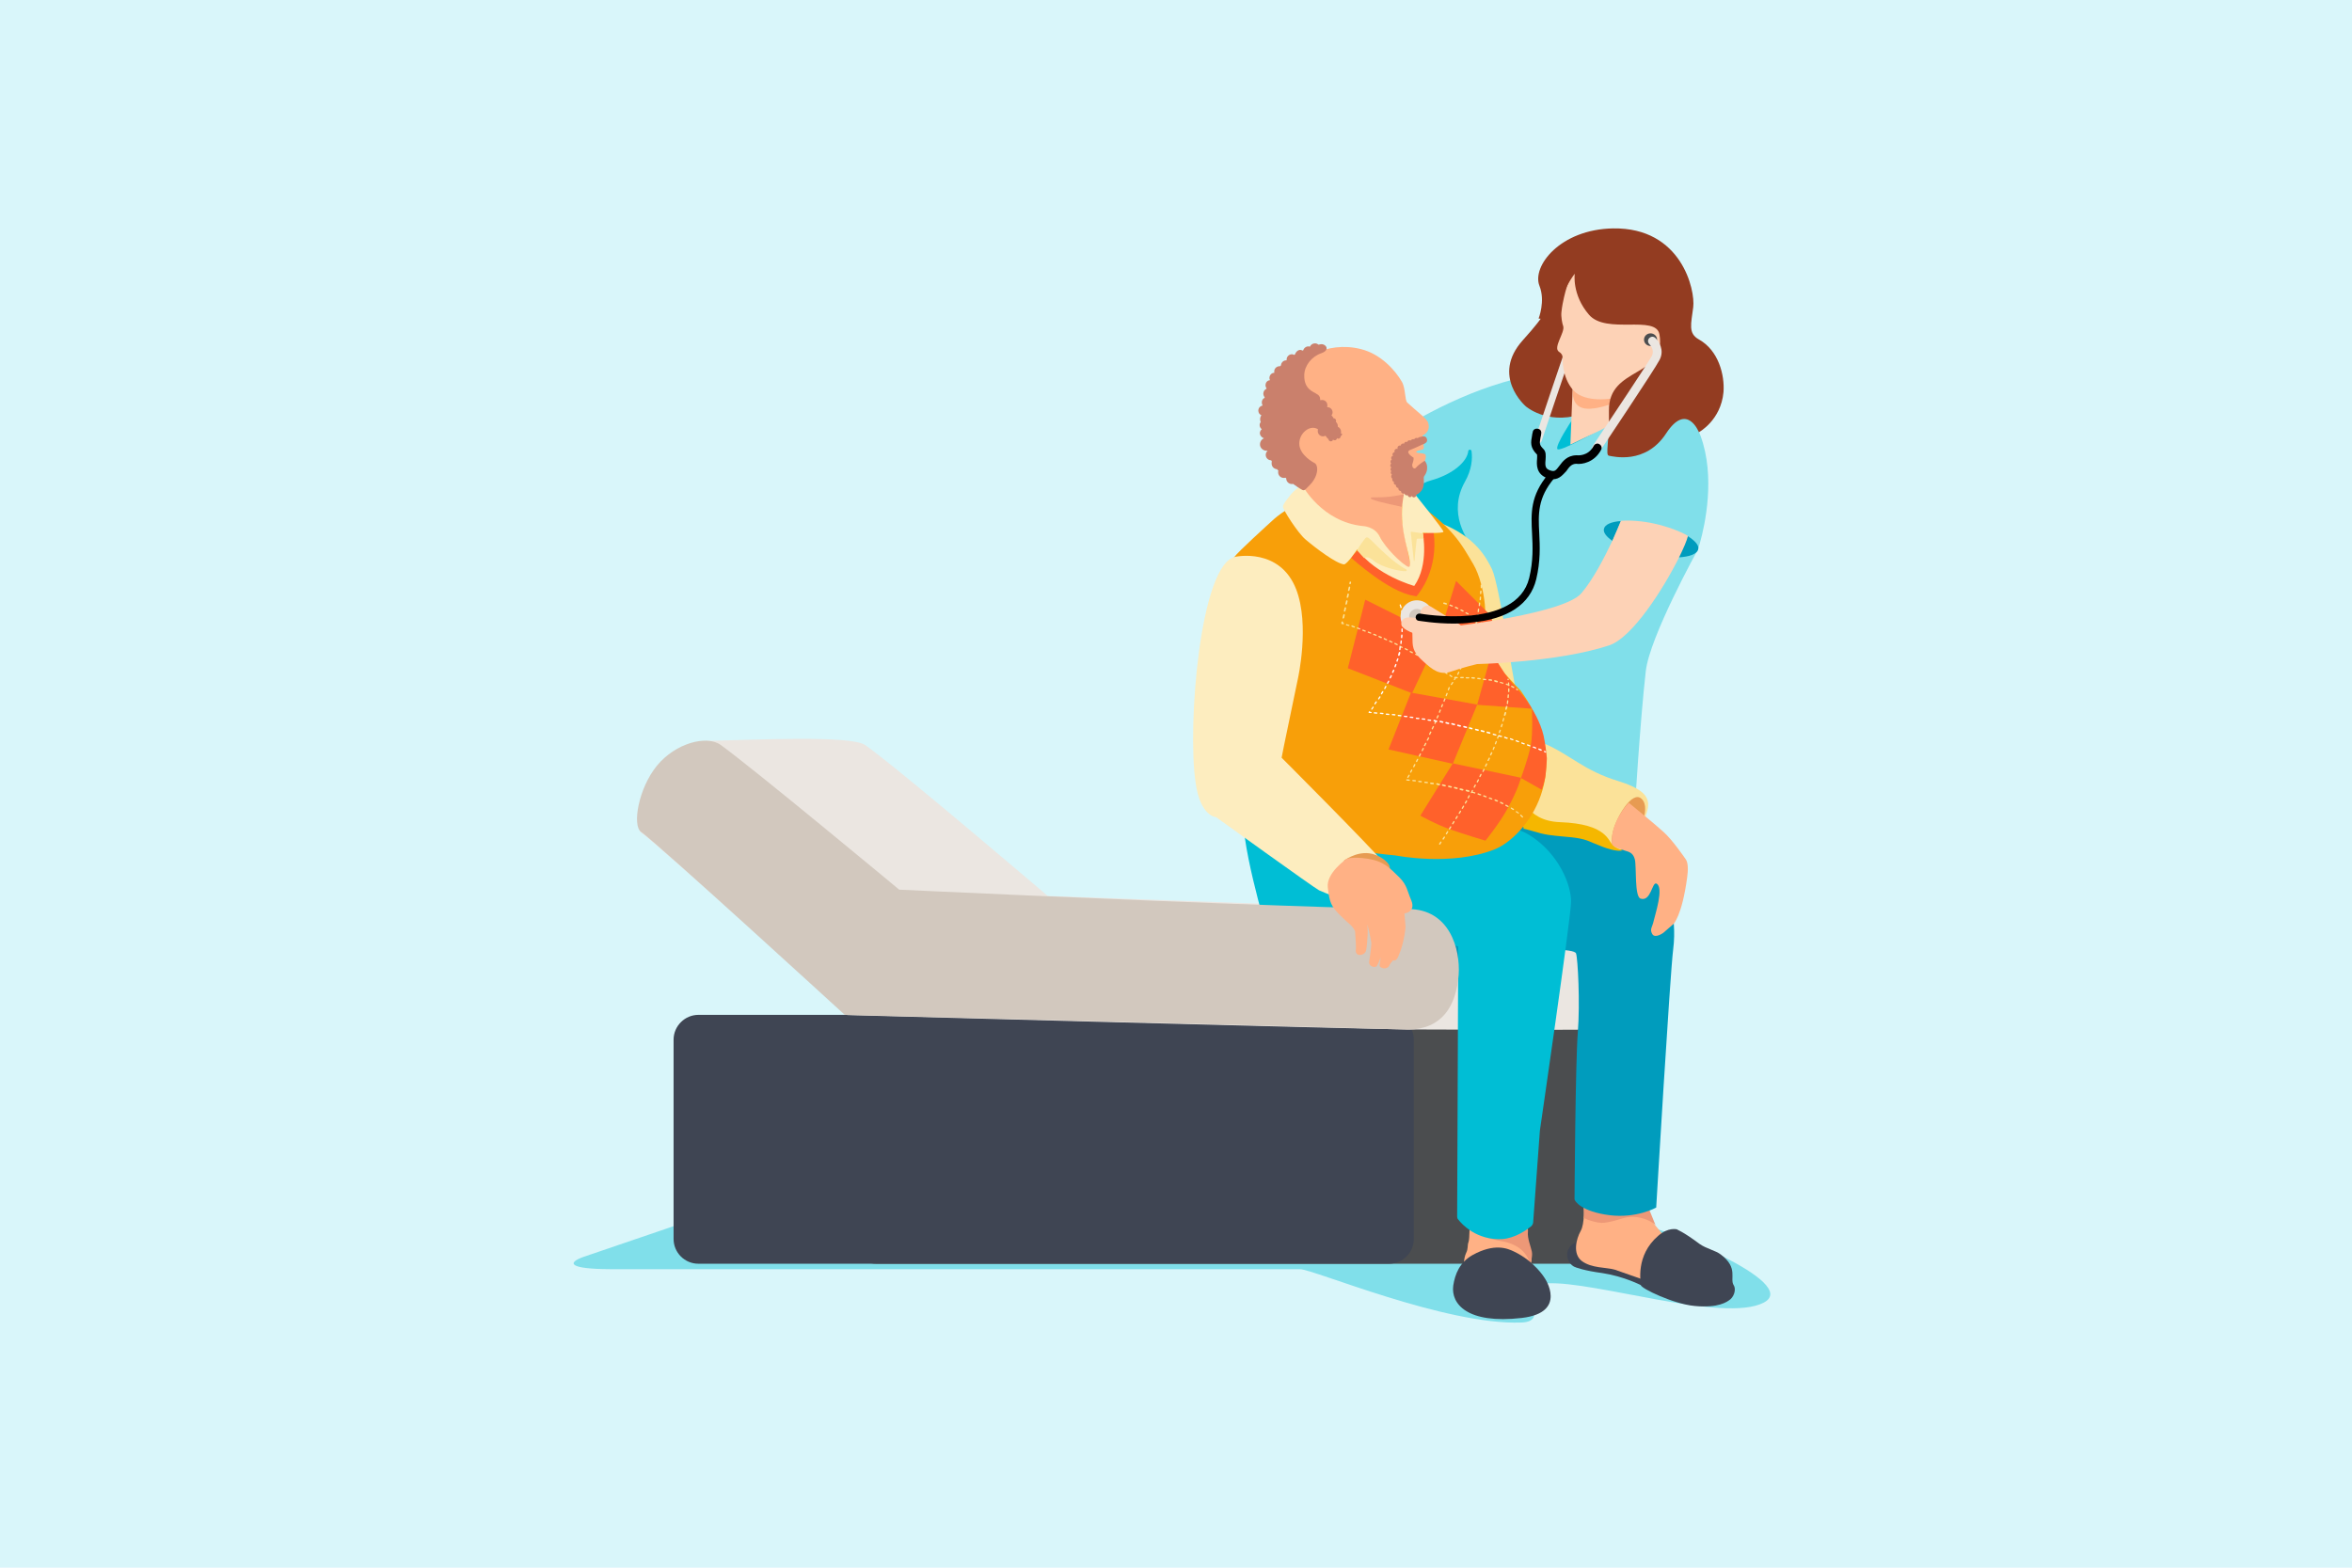 <?xml version="1.0" encoding="utf-8"?>
<!-- Generator: Adobe Illustrator 26.5.3, SVG Export Plug-In . SVG Version: 6.00 Build 0)  -->
<svg version="1.1" id="Layer_1" xmlns="http://www.w3.org/2000/svg" xmlns:xlink="http://www.w3.org/1999/xlink" x="0px" y="0px"
	 viewBox="0 0 1080 720" style="enable-background:new 0 0 1080 720;" xml:space="preserve">
<style type="text/css">
	.st0{fill:#D9F6FA;}
	.st1{fill:#80DFEA;}
	.st2{fill:#4B4D4F;}
	.st3{fill:#3F4553;}
	.st4{fill:#EBE6E1;}
	.st5{fill:#FFB185;}
	.st6{fill:#ED9877;}
	.st7{fill:#009CBD;}
	.st8{fill:#00BED5;}
	.st9{fill:#FBE299;}
	.st10{fill:#E79B52;}
	.st11{fill:#F5B700;}
	.st12{fill:#D2C8BE;}
	.st13{fill:#F89F09;}
	.st14{fill:#FF612B;}
	.st15{fill:#FFFFFF;}
	.st16{fill:#FDEDBF;}
	.st17{fill:#CA806C;}
	.st18{fill:#933C21;}
	.st19{fill:#FDD2B6;}
</style>
<g id="background">
	<rect class="st0" width="1080" height="721.1"/>
</g>
<g id="ILLUSTRATION">
	<g>
		<path id="Rectangle_1" class="st1" d="M268.1,577.2l39.9-13.6c4-1.3,5.1-2.3,11.3-2.3l435.4,1.6c6.1,0,73.2,26.2,55.1,35.4
			c-18.4,9.4-77.2-10-99.4-8.9c-16.3,0.9,3,17.5-11.8,18c-34.9,1.3-95.5-24.5-101.7-24.5H280C261.1,582.8,260.2,580,268.1,577.2
			L268.1,577.2z"/>
		<path id="Rectangle_1-2" class="st2" d="M402.3,469.6h321.5c6.1,0,11.1,5,11.1,11.1v88.6c0,6.1-5,11.1-11.1,11.1H402.3
			c-6.1,0-11.1-5-11.1-11.1v-88.6C391.2,474.6,396.2,469.6,402.3,469.6z"/>
		<path id="Rectangle_1-3" class="st3" d="M320.7,466.1h317.1c6.3,0,11.4,5.1,11.4,11.4V569c0,6.3-5.1,11.4-11.4,11.4H320.7
			c-6.3,0-11.4-5.1-11.4-11.4v-91.5C309.3,471.2,314.5,466.1,320.7,466.1z"/>
		<path id="Shape_1" class="st4" d="M397.3,342.2c-6.5-4.6-50.7-2.4-73.4-1.9c-8.6,10.5-33.7,38.9-29.8,41.8
			c7.8,5.5,95,84.1,95,84.1s242.8,6.6,258,6.6c6.8,0,69.7,0.3,80.1,0.1c21.2-0.8,25.2-11.3,26.3-25.7c0.9-11.9-7-27.2-26-27.2
			c-45.3-1.1-246.4-8.5-246.4-8.5S412.9,353.2,397.3,342.2L397.3,342.2z"/>
		<g id="Group_9">
			<path id="Group_9-2" class="st3" d="M753.6,590.3c0,0-7.9-4.1-17.8-5.6c-8.3-1.1-12.4-2.6-13.1-3c-2.5-1.3-4.5-5.6-1.8-9.1
				c2.8-3.5,8.3-3.4,12.5-3s16.3,3.4,20.3,4.4c4,1,15,5,17.4,6.6c2.4,1.6,5.1,5.5,1,7.4c-4.1,1.9-9.6,3.9-13,3.6
				S753.6,590.3,753.6,590.3L753.6,590.3z"/>
			<path id="Group_8" class="st5" d="M727.2,554c0,0,0.6,7.9-1.4,11.4c-2,3.6-3.8,10.5,0.6,13.8c4.5,3.3,11.1,2.8,15,3.9
				c3.9,1.3,17.3,6.1,17.9,6.3c0.6,0.1,14.9-0.6,14.9-14.9c0,0,0.8-2.3-2.6-4.4c-3.4-2-5.9-0.4-9.6-5c-3.1-3.9-6.1-6.3-6.9-12
				c-0.8-5.8-6.9-5.5-16.8-5.6C728.6,547.4,727.4,553.1,727.2,554L727.2,554z"/>
			<path id="Group_7" class="st3" d="M770,564.6c0,0-4-1.1-8.6,3c-10.5,9-8,21.3-7.9,22.7c0.1,1.4,14.8,8.6,24.7,9.5
				c10.9,1,14.8-1.8,16.4-3.1c2-1.8,2.5-4.9,1.5-6.4c-2-3.1,2.3-7.9-5.9-14.1c-2.4-1.9-6.5-2.6-9.8-4.9
				C772.4,565.3,770,564.8,770,564.6L770,564.6z"/>
			<path id="Group_6" class="st6" d="M727.6,551.6c0,0-0.1,1.4-0.3,3.1c0,1.9,0.3,3.5-0.1,4.5c-0.1,0.4,6.1,2.8,9.4,2.4
				c7.9-1,9.6-3.8,16.7-2.3c4.8,1.1,6.9,3.4,6.9,3.4s-3-7.5-3.6-8.9c-0.6-1.4-0.9-2.6-0.9-2.6l-5.1-2.4c0,0-16.3,0.4-19.3,0.9
				C728.2,550.2,727.6,551.6,727.6,551.6L727.6,551.6z"/>
			<path id="Group_3" class="st7" d="M679.4,371.6c0,0,53.7,2,79.5,27.2c6.6,6.4,11.4,21.5,9.4,37.2c-1.4,10.6-7.8,118.6-7.8,118.6
				s-9,5.1-21.5,3.5c-12.5-1.6-16-6.3-16-7.4c0-1.1,0.4-62.6,1.5-76.4s0-34.1-0.8-36.4c-0.8-2.4-18-2-26.7-0.8
				c-8.6,1.1-33.4,10.3-33.4,10.3l-28.2-6.3c0,0-28.7-19.3-12.8-37.3c18.5-20.9,50.1-17.5,50.1-17.5"/>
		</g>
		<g id="Group_10">
			<path id="Group_5" class="st5" d="M674.8,561.1c0,0,0.1,7.9-0.5,9.4s0,2.8-1.1,5c-1,2.1-1.5,6.5-0.5,9.4s2.6,6.1,6,8.6
				c3.4,2.5,9.9,1.8,17.7,0.9c7.8-0.9,8-3.8,7.5-7.5c-0.5-3.8-1-4-1-5.6c0-1.6,0.8-2.6,0.1-5.5c-0.6-2.9-2-4.1-2.5-6
				s0.3-8.1,0.3-8.1s-1.1-6-10.5-7.1C683,553.2,677.5,554.9,674.8,561.1L674.8,561.1z"/>
			<path id="Group_2" class="st6" d="M677.4,556.7c0,0-2.4,5.5,4,10.6c2.1,1.8,4,1.9,8.4,2.8c3.3,0.6,10.9,2.6,12.8,10.6
				c0,0,1.3-3.5,0.8-5.9c-0.5-2.4-2.1-6-1.8-9c0.4-3-2.3-7.8-9.5-10.3C684.8,553.1,680.4,553.2,677.4,556.7L677.4,556.7z"/>
			<path id="Group_4" class="st3" d="M695.2,574.8c-3.1-1.5-9-3.9-19,1.6c-6,3.4-8.1,8.8-8.9,14.1c-1.1,8.3,6.4,17.7,31.5,14.8
				c21.3-2.5,10.5-18.3,10.5-18.3S704.7,579.3,695.2,574.8L695.2,574.8z"/>
			<path id="Group_1" class="st8" d="M573,366.1l100.4,17.2c0,0,15.6-8.1,29,0.3c13.4,8.4,19.2,23,19,30.7
				c-0.1,7.6-14.3,104.9-14.3,104.9l-3.1,42.2c0,0.6-0.4,1.3-0.9,1.8c-2,1.6-7.3,5.5-13.5,5.9c-11.6,0.5-18.3-6.8-20-9
				c-0.4-0.4-0.5-0.9-0.5-1.4l0.5-123.9c0,0,0.4-1-13.6-1c-11.9,0-10.5-5.6-25.2-6.9c-17-1.5-49.2,1.3-49.7-0.8
				C578.2,414.8,565.9,373,573,366.1L573,366.1z"/>
		</g>
		<g id="Group_8-2">
			<path id="Group_2-2" class="st1" d="M619.6,213.8c0,0,59.8-51,119.7-42.9c65.5,8,40.4,81.4,40.4,81.4s-22.3,40.2-24,56.1
				c-2.6,22.8-5.1,64.4-5.1,64.4s-55.5-7-65.7-19.5C674.5,340.7,601.2,256.2,619.6,213.8L619.6,213.8z"/>
			<path id="Group_1-2" class="st8" d="M676.8,254.4c0.8,0.3,1.4-0.6,0.9-1.3c-4.5-5.1-13-17.7-5-31.9c3.1-5.5,3.5-10.5,3-14
				c-0.1-0.9-1.4-0.9-1.5,0c-0.5,4.8-7,10.6-17,13.4c-9.4,2.5-12.1,11.3-11.4,14.3c0,0.3,10.5,11.4,10.8,11.4L676.8,254.4
				L676.8,254.4z"/>
		</g>
		<g id="Group_7-2">
			<path id="Group_4-2" class="st9" d="M661.9,240.4c15.8,6.4,20.5,15.6,23.2,21c1.8,3.9,4.4,18.3,5.4,24c1.1,6.4,6.3,37.3,7.3,40.1
				c0.9,2.6-0.4,10.1,9.4,15.1l1.9,0.9c11.8,5,18,12.4,34.2,17.3c17.7,5.5,13.8,11.4,11.4,18.9c-5.3,16.4-13.3,12-13.3,12
				s-2.9-0.6-9.8-3.3c-2.6-1-8.9-2.8-16.4-3.9c-6-1-1.3-0.1-15-2l0,0l-27.3-42.7l-14.6-65.9l-6-31.5l1-3.3L661.9,240.4L661.9,240.4z
				"/>
			<path id="Group_3-2" class="st10" d="M755,374.7c0,0,1.6-5.4-1.3-7.9c-4.3-3.8-11.3,8.4-12.9,14.5c-1.6,6.1,0,8,0,8
				S739.6,373,755,374.7L755,374.7z"/>
			<path id="Group_2-3" class="st5" d="M747.9,368.7c0,0,12.3,10,16.2,13.6c3.9,3.6,8.9,10.8,10,12.4c1.1,1.6,1.1,4.9,0.6,8.4
				c-2.4,17.7-6.3,21.3-6.3,21.3l-4.6,4c0,0-3.8,2.8-5.1,0.6c-1.3-2.3,0-3.1,0.6-5.9c0.6-2.8,4.9-15.6,1.3-17.3
				c-2-0.9-2.5,8.5-7.3,6.9c-2.8-0.9-1.8-14.6-2.6-18c-0.9-3.4-3.1-3.5-4.8-4.1c-0.6-0.3-5.5-2-5.5-2s-1.6-5.3,2.9-13.5
				C744.6,372.8,745.9,370.8,747.9,368.7L747.9,368.7z"/>
			<path id="Group_1-3" class="st11" d="M699.6,380.6c0,0,2.3,0.5,3.5,0.9c6.9,2.1,8.6,2.1,15.8,2.8c8.1,0.6,10.1,1.8,12.5,2.8
				c4.9,2,5.3,2.1,5.3,2.1s6.1,2.3,8.4,1.3c0,0-3-0.9-4.3-2c-2.4-2.1-2.6-10.1-24.5-10.9c-16.3-0.6-18.2-13.8-18.2-13.8"/>
		</g>
		<path class="st12" d="M646.6,417.5c-6.4,0-30.9-0.6-58.3-1.6c-72.9-2.5-175.4-7.3-175.4-7.3s-66.5-55.3-82-66.5
			c-6.5-4.6-20.7-0.8-29.2,9.5c-8.6,10.5-11.4,27.5-7.4,30.4c7.8,5.5,93.6,84.1,93.6,84.1s198.2,4.9,258.7,6.8
			c15.5-0.3,22-10.6,23.2-25.2C670.6,435.8,665.6,417.5,646.6,417.5L646.6,417.5z"/>
		<path id="Group_6-2" class="st13" d="M633.2,227.4c-7.3-1.1-31-3.8-36.4,2.9c0,0-8.4,5-11.8,8.1c-3.4,3.1-16.5,15-18.2,17.4
			c-1.6,2.4-6.8,8.5-7.8,20.5c-1.3,13.9,4.6,65.2,5.4,69.2s1.5,24.2,5.8,27.9c4.4,3.9-0.4,4.4,22.5,10.9c23.2,6.5,48.2,8.6,48.2,8.6
			s25.5,5.1,45.4-2.8c14.4-5.8,38.2-36.2,12-72.9c0,0-16.4-16.8-16.5-20.4c-0.1-3.6,0.6-12.9,0-19.3c-0.6-6-2.4-13.5-5.3-18.4
			c-5.5-9.3-9.5-17.3-28.5-29.8C643.5,226.2,637,228,633.2,227.4L633.2,227.4z"/>
		<g id="Group_4-3">
			<polygon id="Group_11" class="st14" points="660.7,292.3 626.9,275.4 618.9,306.9 648.4,318.4 			"/>
			<path id="Group_10-2" class="st14" d="M683.4,281.6l-14.8-14.8l-7.9,25.5l23.7,10.3l0.8-17.7
				C684.9,283.7,684.3,282.4,683.4,281.6L683.4,281.6z"/>
			<polygon id="Group_9-3" class="st14" points="678.3,323.6 647.9,318.1 637.6,344.2 667.1,350.8 			"/>
			<path id="Group_8-3" class="st14" d="M690.7,308.9l-5.8-9l-6.6,23.8l25.2,1.8c0,0-2.9-4.9-7.1-9.4
				C692.2,311.5,690.7,308.9,690.7,308.9L690.7,308.9z"/>
			<path id="Group_7-3" class="st14" d="M698.4,357.2l-31.3-6.6l-14.9,24c0,0,6.9,3.9,13.1,6.1c6.4,2.3,16.8,5.4,16.8,5.4
				s6.8-8.5,10-14.5C697.3,362.2,698.4,357.2,698.4,357.2L698.4,357.2z"/>
			<path id="Group_6-3" class="st14" d="M710.3,348.3c0,0-0.4-5.3-1.5-10.4c-1.5-6.5-5.4-12.5-5.4-12.5s0.6,11.1-0.5,17
				c-1.1,5.8-4.5,14.9-4.5,14.9l9.5,5.4c0,0,1.5-3.9,1.8-6.9C710.2,351.4,710.3,348.2,710.3,348.3L710.3,348.3z"/>
			<g id="Group_5-2">
				<path id="Group_7-4" class="st9" d="M696.8,317.1h-0.1c-0.1-0.1-0.3-0.3-0.5-0.3c-0.1-0.1-0.1-0.3-0.1-0.4
					c0.1-0.1,0.3-0.1,0.4-0.1c0.1,0.1,0.3,0.3,0.5,0.3c0.1,0.1,0.1,0.3,0,0.4C697.1,317,696.9,317.1,696.8,317.1z"/>
				<path id="Group_6-4" class="st9" d="M692.7,314.9C692.7,314.9,692.5,314.9,692.7,314.9c-0.4-0.1-0.8-0.3-1.1-0.4
					c-0.1,0-0.3-0.3-0.1-0.4c0-0.1,0.3-0.3,0.4-0.1c0.4,0.1,0.6,0.3,1,0.4c0.1,0.1,0.3,0.3,0.1,0.4
					C692.8,314.7,692.7,314.9,692.7,314.9L692.7,314.9z M695.1,316h-0.1c-0.3-0.1-0.6-0.3-1-0.5c-0.1-0.1-0.3-0.3-0.1-0.4
					c0-0.1,0.3-0.3,0.4-0.1c0.4,0.1,0.6,0.3,1,0.5c0.1,0.1,0.1,0.3,0.1,0.4C695.2,315.9,695.1,316,695.1,316L695.1,316z"/>
				<path id="Group_5-3" class="st9" d="M619.3,287.5L619.3,287.5c-0.5-0.1-0.8-0.3-1.1-0.3c-0.1,0-0.3-0.3-0.1-0.4
					c0-0.1,0.3-0.3,0.4-0.1c0.3,0.1,0.6,0.3,1,0.3c0.1,0,0.3,0.3,0.1,0.4C619.6,287.3,619.4,287.5,619.3,287.5L619.3,287.5z
					 M621.8,288.2L621.8,288.2c-0.5-0.1-0.8-0.3-1.1-0.4c-0.1,0-0.3-0.3-0.1-0.4c0-0.1,0.3-0.3,0.4-0.1c0.4,0.1,0.6,0.3,1,0.4
					c0.1,0,0.3,0.3,0.1,0.4C622.1,288.2,621.9,288.2,621.8,288.2L621.8,288.2z M624.3,289.1L624.3,289.1l-1.1-0.4
					c-0.1,0-0.3-0.3-0.1-0.4c0-0.1,0.3-0.3,0.4-0.1l1,0.4c0.1,0,0.3,0.3,0.1,0.4C624.6,289.1,624.4,289.1,624.3,289.1L624.3,289.1z
					 M626.8,290.1L626.8,290.1c-0.4-0.1-0.8-0.3-1.1-0.4c-0.1,0-0.3-0.3-0.1-0.4c0.1-0.1,0.3-0.3,0.4-0.1c0.4,0.1,0.6,0.3,1,0.4
					c0.1,0,0.3,0.3,0.1,0.4C627.1,290,626.9,290.1,626.8,290.1L626.8,290.1z M629.3,291C629.3,291,629.2,291,629.3,291l-1.1-0.4
					c-0.1,0-0.3-0.3-0.1-0.4c0-0.1,0.3-0.3,0.4-0.1l1,0.4c0.1,0.1,0.3,0.3,0.1,0.4C629.6,291,629.5,291,629.3,291L629.3,291z
					 M631.8,292C631.8,292,631.7,292,631.8,292c-0.5-0.1-0.8-0.3-1.1-0.4c-0.1-0.1-0.3-0.3-0.1-0.4s0.3-0.3,0.4-0.1
					c0.4,0.1,0.6,0.3,1,0.4c0.1,0.1,0.3,0.3,0.1,0.4C632,292,631.8,292,631.8,292z M634.2,293.1
					C634.2,293.1,634.1,293.1,634.2,293.1c-0.5-0.1-0.8-0.3-1.1-0.5c-0.1-0.1-0.3-0.3-0.1-0.4c0-0.1,0.3-0.3,0.4-0.1
					c0.4,0.1,0.6,0.3,1,0.4c0.1,0.1,0.3,0.3,0.1,0.4C634.5,293,634.3,293.1,634.2,293.1L634.2,293.1z M636.6,294.1L636.6,294.1
					l-1.1-0.5c-0.1-0.1-0.3-0.3-0.1-0.4c0-0.1,0.3-0.3,0.4-0.1l1,0.5c0.1,0.1,0.3,0.3,0.1,0.4C636.8,294.1,636.7,294.1,636.6,294.1z
					 M639.1,295.2C639.1,295.2,639,295.2,639.1,295.2l-1.1-0.5c-0.1-0.1-0.3-0.3-0.1-0.4c0-0.1,0.3-0.3,0.4-0.1l1,0.5
					c0.1,0.1,0.3,0.3,0.1,0.4C639.2,295.2,639.1,295.2,639.1,295.2z M641.5,296.3h-0.1l-1-0.5c-0.1-0.1-0.3-0.3-0.1-0.4
					c0-0.1,0.3-0.3,0.4-0.1l1,0.5c0.1,0.1,0.3,0.3,0.1,0.4C641.6,296.3,641.6,296.3,641.5,296.3L641.5,296.3z M643.8,297.6h-0.1
					l-1-0.5c-0.1-0.1-0.1-0.3-0.1-0.4c0-0.1,0.3-0.3,0.4-0.1l1,0.5c0.1,0.1,0.1,0.3,0.1,0.4C644,297.5,644,297.6,643.8,297.6
					L643.8,297.6z M646.2,298.7h-0.1c-0.3-0.1-0.6-0.4-1-0.5c-0.1-0.1-0.1-0.3-0.1-0.4c0-0.1,0.3-0.1,0.4-0.1c0.3,0.1,0.6,0.4,1,0.5
					c0.1,0.1,0.1,0.3,0.1,0.4C646.4,298.7,646.2,298.7,646.2,298.7L646.2,298.7z M648.5,300h-0.1l-1-0.5c-0.1-0.1-0.1-0.3-0.1-0.4
					s0.3-0.1,0.4-0.1l1,0.5c0.1,0.1,0.1,0.3,0.1,0.4C648.7,300,648.6,300,648.5,300L648.5,300z M650.9,301.2h-0.1l-0.9-0.5
					c-0.1-0.1-0.1-0.3-0.1-0.4c0-0.1,0.3-0.1,0.4-0.1l0.9,0.5c0.1,0.1,0.1,0.3,0.1,0.4C651,301.2,651,301.2,650.9,301.2L650.9,301.2
					z M653.1,302.6H653l-0.9-0.5c-0.1-0.1-0.1-0.3-0.1-0.4c0.1-0.1,0.3-0.1,0.4-0.1l0.9,0.5c0.1,0.1,0.1,0.3,0.1,0.4
					C653.4,302.5,653.2,302.6,653.1,302.6L653.1,302.6z M655.4,304h-0.1l-0.9-0.5c-0.1-0.1-0.1-0.3-0.1-0.4s0.3-0.1,0.4-0.1l0.9,0.5
					c0.1,0.1,0.1,0.3,0.1,0.4C655.6,303.9,655.5,304,655.4,304z M657.7,305.2h-0.1l-0.9-0.5c-0.1-0.1-0.1-0.3-0.1-0.4
					c0.1-0.1,0.3-0.1,0.4-0.1l0.9,0.5c0.1,0.1,0.1,0.3,0.1,0.4C657.9,305.2,657.7,305.2,657.7,305.2L657.7,305.2z M660,306.7h-0.1
					l-0.9-0.5c-0.1-0.1-0.1-0.3-0.1-0.4c0.1-0.1,0.3-0.1,0.4-0.1l0.9,0.5c0.1,0.1,0.1,0.3,0.1,0.4C660.1,306.6,660,306.7,660,306.7
					L660,306.7z M662.1,308.1H662l-0.9-0.6c-0.1-0.1-0.1-0.3-0.1-0.4c0.1-0.1,0.3-0.1,0.4-0.1l0.9,0.6c0.1,0.1,0.1,0.3,0.1,0.4
					C662.4,308.1,662.3,308.1,662.1,308.1L662.1,308.1z M664.4,309.6h-0.1l-0.9-0.6c-0.1-0.1-0.1-0.3-0.1-0.4
					c0.1-0.1,0.3-0.1,0.4-0.1l0.9,0.6c0.1,0.1,0.1,0.3,0.1,0.4C664.6,309.5,664.5,309.6,664.4,309.6L664.4,309.6z M666.6,311h-0.1
					c-0.3-0.3-0.6-0.4-0.9-0.6c-0.1-0.1-0.1-0.3-0.1-0.4c0.1-0.1,0.3-0.1,0.4-0.1c0.3,0.3,0.6,0.4,0.9,0.6c0.1,0.1,0.1,0.3,0.1,0.4
					C666.8,311,666.6,311,666.6,311L666.6,311z M668,311.5c-0.1,0-0.3-0.1-0.3-0.3s0.1-0.3,0.3-0.3c0.3,0,0.6,0,1.1,0l0,0
					c0.1,0,0.3,0.1,0.3,0.3s-0.1,0.3-0.3,0.3C668.6,311.5,668.4,311.5,668,311.5L668,311.5L668,311.5z M671.8,311.5L671.8,311.5
					c-0.4,0-0.8,0-1,0c-0.1,0-0.3-0.1-0.3-0.3s0.1-0.3,0.3-0.3l0,0c0.4,0,0.6,0,1.1,0c0.1,0,0.3,0.1,0.3,0.3
					C672,311.4,671.9,311.5,671.8,311.5L671.8,311.5z M674.4,311.6L674.4,311.6c-0.4,0-0.8,0-1.1,0c-0.1,0-0.3-0.1-0.3-0.3
					c0-0.1,0.1-0.3,0.3-0.3c0.4,0,0.8,0,1.1,0c0.1,0,0.3,0.1,0.3,0.3C674.6,311.5,674.5,311.6,674.4,311.6L674.4,311.6z M677,311.7
					L677,311.7c-0.4,0-0.8,0-1.1-0.1c-0.1,0-0.3-0.1-0.3-0.3c0-0.1,0.1-0.3,0.3-0.3c0.4,0,0.8,0,1.1,0.1c0.1,0,0.3,0.1,0.3,0.3
					S677.2,311.7,677,311.7L677,311.7z M679.7,312L679.7,312c-0.4,0-0.8-0.1-1.1-0.1c-0.1,0-0.3-0.1-0.3-0.3c0-0.1,0.1-0.3,0.3-0.3
					c0.4,0,0.8,0.1,1,0.1c0.1,0,0.3,0.1,0.3,0.3C679.9,311.9,679.8,312,679.7,312z M682.3,312.4L682.3,312.4c-0.4,0-0.8-0.1-1.1-0.1
					c-0.1,0-0.3-0.1-0.3-0.3s0.1-0.3,0.3-0.3c0.4,0,0.8,0.1,1,0.1c0.1,0,0.3,0.1,0.3,0.3C682.5,312.2,682.4,312.4,682.3,312.4
					L682.3,312.4z M684.9,312.7L684.9,312.7c-0.4-0.1-0.8-0.1-1.1-0.1c-0.1,0-0.3-0.1-0.3-0.4c0-0.1,0.1-0.3,0.3-0.3
					c0.4,0.1,0.8,0.1,1,0.1c0.1,0,0.3,0.1,0.3,0.4C685.2,312.7,685,312.7,684.9,312.7z M687.5,313.4L687.5,313.4
					c-0.4-0.1-0.8-0.1-1.1-0.3c-0.1,0-0.3-0.1-0.3-0.4s0.1-0.3,0.4-0.3c0.4,0.1,0.6,0.1,1,0.3c0.1,0,0.3,0.1,0.3,0.4
					C687.8,313.2,687.7,313.4,687.5,313.4L687.5,313.4z M690,314L690,314c-0.4-0.1-0.8-0.3-1.1-0.3c-0.1,0-0.3-0.1-0.1-0.4
					c0-0.1,0.1-0.3,0.4-0.1c0.4,0.1,0.6,0.3,1,0.3c0.1,0,0.3,0.3,0.1,0.4C690.3,314,690.2,314,690,314L690,314z"/>
				<path id="Group_4-4" class="st9" d="M616.8,286.7L616.8,286.7c-0.4-0.1-0.6-0.1-0.6-0.1l-0.3-0.1l0.1-0.8c0-0.1,0.1-0.3,0.4-0.3
					c0.1,0,0.3,0.1,0.3,0.4v0.3c0.1,0,0.1,0,0.3,0.1c0.1,0,0.3,0.1,0.1,0.4C617.1,286.6,616.9,286.7,616.8,286.7L616.8,286.7z"/>
				<path id="Group_3-3" class="st9" d="M617.4,280.9C617.4,280.9,617.3,280.9,617.4,280.9c-0.3,0-0.3-0.1-0.3-0.4l0.3-1.3
					c0-0.1,0.1-0.3,0.4-0.3c0.1,0,0.3,0.1,0.3,0.4l-0.3,1.3C617.7,280.8,617.6,280.9,617.4,280.9L617.4,280.9z M616.8,284.1
					C616.8,284.1,616.7,284.1,616.8,284.1c-0.3,0-0.3-0.1-0.3-0.4l0.3-1.3c0-0.1,0.1-0.3,0.4-0.3c0.1,0,0.3,0.1,0.3,0.4l-0.3,1.3
					C617.1,283.9,616.9,284.1,616.8,284.1L616.8,284.1z"/>
				<path id="Group_2-4" class="st9" d="M619.3,271.4L619.3,271.4c-0.3,0-0.3-0.1-0.3-0.4l0.3-1.3c0-0.1,0.1-0.3,0.4-0.3
					c0.1,0,0.3,0.1,0.3,0.4l-0.3,1.3C619.6,271.3,619.4,271.4,619.3,271.4L619.3,271.4z M618.7,274.6
					C618.7,274.6,618.6,274.6,618.7,274.6c-0.3,0-0.3-0.1-0.3-0.4l0.3-1.3c0-0.1,0.1-0.3,0.4-0.3c0.1,0,0.3,0.1,0.3,0.4l-0.3,1.3
					C618.9,274.4,618.8,274.6,618.7,274.6L618.7,274.6z M618.1,277.7C618.1,277.7,617.9,277.7,618.1,277.7c-0.3,0-0.3-0.1-0.3-0.4
					l0.3-1.3c0-0.1,0.1-0.3,0.4-0.3c0.1,0,0.3,0.1,0.3,0.4l-0.3,1.3C618.3,277.7,618.2,277.7,618.1,277.7L618.1,277.7z"/>
				<path id="Group_1-4" class="st9" d="M619.9,268.3L619.9,268.3c-0.3,0-0.3-0.1-0.3-0.4l0.1-0.5c0-0.1,0.1-0.3,0.4-0.3
					c0.1,0,0.3,0.1,0.3,0.4l-0.1,0.5C620.2,268.2,620.1,268.3,619.9,268.3L619.9,268.3z"/>
			</g>
			<path id="Group_4-5" class="st9" d="M680.2,270.2L680.2,270.2c-0.1,0-0.3-0.1-0.3-0.3c0-0.8,0-1.1,0-1.1c0-0.1,0.1-0.3,0.3-0.3
				s0.3,0.1,0.3,0.3c0,0,0,0.4,0,1.1C680.4,270,680.3,270.2,680.2,270.2L680.2,270.2z M679.9,272.9L679.9,272.9
				c-0.1,0-0.3-0.1-0.3-0.3c0-0.4,0-0.8,0.1-1.1c0-0.1,0.1-0.3,0.3-0.3c0.1,0,0.3,0.1,0.3,0.3c0,0.4,0,0.8-0.1,1.1
				C680.2,272.8,680,272.9,679.9,272.9L679.9,272.9z M679.7,275.7C679.7,275.7,679.5,275.7,679.7,275.7c-0.1,0-0.3-0.1-0.3-0.3
				c0-0.4,0.1-0.8,0.1-1.1c0-0.1,0.1-0.3,0.3-0.3c0.1,0,0.3,0.1,0.3,0.3c0,0.4-0.1,0.8-0.1,1.1C679.9,275.6,679.8,275.7,679.7,275.7
				L679.7,275.7z M679.3,278.4L679.3,278.4c-0.1,0-0.3-0.1-0.3-0.3c0-0.4,0.1-0.8,0.1-1.1c0-0.1,0.1-0.3,0.3-0.3
				c0.1,0,0.3,0.1,0.3,0.3c0,0.4-0.1,0.8-0.1,1.1C679.5,278.3,679.4,278.4,679.3,278.4z M678.8,281.2L678.8,281.2
				c-0.3,0-0.3-0.1-0.3-0.3c0-0.4,0.1-0.8,0.1-1.1c0-0.1,0.1-0.3,0.3-0.3s0.3,0.1,0.3,0.3c0,0.4-0.1,0.8-0.1,1.1
				C679,281.1,678.9,281.2,678.8,281.2L678.8,281.2z M678.4,283.9C678.4,283.9,678.3,283.9,678.4,283.9c-0.3,0-0.3-0.1-0.3-0.4
				c0.1-0.4,0.1-0.8,0.3-1.1c0-0.1,0.1-0.3,0.4-0.3c0.1,0,0.3,0.1,0.3,0.4c0,0.4-0.1,0.8-0.3,1.1
				C678.7,283.8,678.5,283.9,678.4,283.9z M677.8,286.6L677.8,286.6c-0.3,0-0.3-0.1-0.3-0.4c0.1-0.4,0.1-0.8,0.3-1.1
				c0-0.1,0.1-0.3,0.4-0.3c0.1,0,0.3,0.1,0.3,0.4c-0.1,0.4-0.1,0.8-0.3,1.1C678,286.6,677.9,286.7,677.8,286.6L677.8,286.6z
				 M677.2,289.3L677.2,289.3c-0.3,0-0.3-0.1-0.3-0.4c0.1-0.4,0.1-0.8,0.3-1.1c0-0.1,0.1-0.3,0.4-0.3c0.1,0,0.3,0.1,0.3,0.4
				c-0.1,0.4-0.1,0.8-0.3,1.1C677.4,289.2,677.3,289.3,677.2,289.3L677.2,289.3z M676.5,292C676.5,292,676.4,292,676.5,292
				c-0.3,0-0.3-0.1-0.3-0.4c0.1-0.4,0.3-0.8,0.3-1.1c0-0.1,0.1-0.3,0.4-0.3s0.3,0.1,0.3,0.4c-0.1,0.4-0.1,0.8-0.3,1.1
				C676.6,292,676.6,292.1,676.5,292L676.5,292z M675.6,294.7L675.6,294.7c-0.3,0-0.3-0.3-0.3-0.4c0.1-0.4,0.3-0.8,0.3-1.1
				c0-0.1,0.3-0.3,0.4-0.1c0.1,0,0.3,0.3,0.1,0.4c-0.1,0.4-0.3,0.8-0.3,1.1C675.9,294.6,675.8,294.7,675.6,294.7L675.6,294.7z
				 M674.9,297.3C674.9,297.3,674.8,297.3,674.9,297.3c-0.3,0-0.3-0.3-0.3-0.4c0.1-0.4,0.3-0.8,0.4-1c0-0.1,0.3-0.3,0.4-0.1
				c0.1,0.1,0.3,0.3,0.1,0.4c-0.1,0.4-0.3,0.8-0.4,1C675,297.2,674.9,297.3,674.9,297.3z M673.9,300L673.9,300
				c-0.3,0-0.3-0.3-0.3-0.4c0.1-0.4,0.3-0.8,0.4-1c0-0.1,0.3-0.3,0.4-0.1c0.1,0.1,0.3,0.3,0.1,0.4c-0.1,0.4-0.3,0.8-0.4,1
				C674.1,299.8,674,300,673.9,300L673.9,300z M672.9,302.5C672.9,302.5,672.8,302.5,672.9,302.5c-0.3-0.1-0.4-0.3-0.3-0.4
				c0.1-0.4,0.3-0.6,0.4-1c0-0.1,0.3-0.3,0.4-0.1c0.1,0.1,0.3,0.3,0.1,0.4c-0.1,0.4-0.3,0.8-0.4,1C673,302.5,673,302.5,672.9,302.5
				L672.9,302.5z M671.8,305.1C671.8,305.1,671.6,305.1,671.8,305.1c-0.3-0.1-0.3-0.3-0.3-0.4c0.1-0.4,0.3-0.6,0.5-1
				c0-0.1,0.3-0.3,0.4-0.1c0.1,0.1,0.3,0.3,0.1,0.4c-0.1,0.4-0.3,0.6-0.5,1C671.9,305,671.9,305.1,671.8,305.1L671.8,305.1z
				 M670.5,307.5h-0.1c-0.1-0.1-0.1-0.3-0.1-0.4c0.1-0.4,0.4-0.6,0.5-1c0-0.1,0.3-0.1,0.4-0.1c0.1,0.1,0.1,0.3,0.1,0.4
				c-0.1,0.4-0.4,0.6-0.5,1C670.8,307.5,670.6,307.5,670.5,307.5L670.5,307.5z M669.3,310h-0.1c-0.1-0.1-0.1-0.3-0.1-0.4
				c0.1-0.3,0.4-0.6,0.5-1c0.1-0.1,0.3-0.1,0.4-0.1c0.1,0.1,0.1,0.3,0.1,0.4c-0.1,0.4-0.4,0.6-0.5,1
				C669.4,309.9,669.3,310,669.3,310L669.3,310z M667.8,312.4h-0.1c-0.1-0.1-0.1-0.3-0.1-0.4c0.3-0.3,0.4-0.6,0.6-1
				c0.1-0.1,0.3-0.1,0.4-0.1c0.1,0.1,0.1,0.3,0.1,0.4c-0.3,0.3-0.4,0.6-0.6,1C668,312.2,667.9,312.2,667.8,312.4L667.8,312.4z
				 M666.3,314.6h-0.1c-0.1-0.1-0.1-0.3,0-0.4c0.3-0.3,0.4-0.6,0.6-0.9c0.1-0.1,0.3-0.1,0.4-0.1s0.1,0.3,0.1,0.4
				c-0.3,0.3-0.4,0.6-0.6,0.9C666.4,314.6,666.4,314.6,666.3,314.6L666.3,314.6z M665.1,317.1C665.1,317.1,665,317.1,665.1,317.1
				c-0.3,0-0.3-0.3-0.3-0.4c0.1-0.4,0.3-0.8,0.4-1c0-0.1,0.3-0.3,0.4-0.1s0.3,0.3,0.1,0.4c-0.1,0.3-0.3,0.6-0.4,1
				C665.3,317,665.1,317.1,665.1,317.1L665.1,317.1z M664.1,319.8C664.1,319.8,664,319.8,664.1,319.8c-0.3,0-0.3-0.3-0.3-0.4l0.4-1
				c0-0.1,0.3-0.3,0.4-0.1c0.1,0,0.3,0.3,0.1,0.4l-0.4,1C664.4,319.6,664.3,319.8,664.1,319.8L664.1,319.8z M663.1,322.3
				C663.1,322.3,663,322.3,663.1,322.3c-0.3-0.1-0.3-0.3-0.3-0.4l0.4-1c0-0.1,0.3-0.3,0.4-0.1c0.1,0,0.3,0.3,0.1,0.4l-0.4,1
				C663.3,322.3,663.3,322.3,663.1,322.3L663.1,322.3z M662,324.9L662,324.9c-0.3-0.1-0.3-0.3-0.3-0.4l0.4-1c0-0.1,0.3-0.3,0.4-0.1
				c0.1,0,0.3,0.3,0.1,0.4l-0.4,1C662.3,324.8,662.1,324.9,662,324.9L662,324.9z M661,327.4C661,327.4,660.9,327.4,661,327.4
				c-0.3-0.1-0.3-0.3-0.3-0.4l0.4-1c0-0.1,0.3-0.3,0.4-0.1c0.1,0,0.3,0.3,0.1,0.4l-0.4,1C661.3,327.4,661.1,327.4,661,327.4
				L661,327.4z M659.9,330L659.9,330c-0.3-0.1-0.3-0.3-0.3-0.4l0.5-1c0-0.1,0.3-0.3,0.4-0.1c0.1,0,0.3,0.3,0.1,0.4l-0.5,1
				C660.1,329.9,660,330,659.9,330L659.9,330z M658.9,332.5C658.9,332.5,658.7,332.5,658.9,332.5c-0.3-0.1-0.3-0.3-0.3-0.4
				c0.1-0.4,0.3-0.6,0.5-1c0-0.1,0.3-0.3,0.4-0.1c0.1,0,0.3,0.3,0.1,0.4c-0.1,0.4-0.3,0.6-0.5,1C659,332.5,659,332.5,658.9,332.5
				L658.9,332.5z M657.7,335C657.7,335,657.6,335,657.7,335c-0.3-0.1-0.3-0.3-0.3-0.4l0.5-1c0-0.1,0.3-0.3,0.4-0.1
				c0.1,0,0.3,0.3,0.1,0.4l-0.5,1C657.9,335,657.7,335,657.7,335L657.7,335z M656.5,337.5L656.5,337.5c-0.3-0.1-0.3-0.3-0.3-0.4
				l0.5-1c0-0.1,0.3-0.3,0.4-0.1c0.1,0,0.3,0.3,0.1,0.4l-0.5,1C656.7,337.5,656.6,337.7,656.5,337.5L656.5,337.5z M655.4,340.2h-0.1
				c-0.1,0-0.3-0.3-0.1-0.4l0.5-1c0-0.1,0.3-0.3,0.4-0.1c0.1,0,0.3,0.3,0.1,0.4l-0.5,1C655.6,340,655.5,340.2,655.4,340.2
				L655.4,340.2z M654.1,342.7H654c-0.1,0-0.3-0.3-0.1-0.4l0.5-1c0-0.1,0.3-0.3,0.4-0.1c0.1,0,0.3,0.3,0.1,0.4l-0.5,1
				C654.4,342.5,654.2,342.7,654.1,342.7L654.1,342.7z M653,345h-0.1c-0.1,0-0.1-0.3-0.1-0.4l0.5-1c0-0.1,0.3-0.1,0.4-0.1
				s0.1,0.3,0.1,0.4l-0.5,1C653.1,345,653,345,653,345L653,345z M651.7,347.5h-0.1c-0.1-0.1-0.1-0.3-0.1-0.4l0.5-1
				c0.1-0.1,0.3-0.1,0.4-0.1c0.1,0.1,0.1,0.3,0.1,0.4l-0.5,1C651.9,347.5,651.7,347.5,651.7,347.5L651.7,347.5z M650.4,350h-0.1
				c-0.1-0.1-0.1-0.3-0.1-0.4l0.5-1c0.1-0.1,0.3-0.1,0.4-0.1s0.1,0.3,0.1,0.4l-0.5,1C650.6,349.9,650.5,350,650.4,350L650.4,350z
				 M649.1,352.4H649c-0.1-0.1-0.1-0.3-0.1-0.4l0.5-1c0.1-0.1,0.3-0.1,0.4-0.1s0.1,0.3,0.1,0.4l-0.5,1
				C649.2,352.4,649.1,352.4,649.1,352.4L649.1,352.4z M647.7,354.9h-0.1c-0.1-0.1-0.1-0.3-0.1-0.4c0.1-0.4,0.4-0.6,0.5-1
				c0.1-0.1,0.3-0.1,0.4-0.1c0.1,0.1,0.1,0.3,0.1,0.4c-0.1,0.4-0.4,0.6-0.5,1C647.9,354.8,647.7,354.9,647.7,354.9z M646.4,357.3
				h-0.1c-0.1-0.1-0.1-0.3-0.1-0.4l0.6-1c0.1-0.1,0.3-0.1,0.4-0.1c0.1,0.1,0.1,0.3,0.1,0.4l-0.6,1
				C646.5,357.2,646.4,357.3,646.4,357.3z M647.1,358.6L647.1,358.6c-0.5,0-0.9-0.1-1.1-0.1c-0.1,0-0.3-0.1-0.3-0.3s0.1-0.3,0.3-0.3
				c0.3,0,0.6,0.1,1.1,0.1c0.1,0,0.3,0.1,0.3,0.3C647.4,358.4,647.2,358.6,647.1,358.6z M649.9,358.9L649.9,358.9l-1.1-0.1
				c-0.1,0-0.3-0.1-0.3-0.3s0.1-0.3,0.3-0.3l1.1,0.1c0.1,0,0.3,0.1,0.3,0.3C650.1,358.8,650,358.9,649.9,358.9z M652.6,359.3
				L652.6,359.3l-1.1-0.1c-0.1,0-0.3-0.1-0.3-0.3c0-0.1,0.1-0.3,0.3-0.3l1.1,0.1c0.1,0,0.3,0.1,0.3,0.3
				C652.9,359.2,652.7,359.3,652.6,359.3z M655.4,359.7L655.4,359.7c-0.4,0-0.8-0.1-1.1-0.1c-0.1,0-0.3-0.1-0.3-0.3
				c0-0.1,0.1-0.3,0.3-0.3c0.4,0,0.8,0.1,1.1,0.1c0.1,0,0.3,0.1,0.3,0.3C655.6,359.7,655.5,359.8,655.4,359.7L655.4,359.7z
				 M658.1,360.2L658.1,360.2l-1.1-0.1c-0.1,0-0.3-0.1-0.3-0.4c0-0.1,0.1-0.3,0.3-0.3l1.1,0.1c0.1,0,0.3,0.1,0.3,0.4
				C658.4,360.1,658.2,360.2,658.1,360.2L658.1,360.2z M660.9,360.7C660.9,360.7,660.7,360.7,660.9,360.7l-1.1-0.3
				c-0.1,0-0.3-0.1-0.3-0.4c0-0.1,0.1-0.3,0.4-0.3l1.1,0.3c0.1,0,0.3,0.1,0.3,0.4C661.1,360.6,661,360.7,660.9,360.7z M663.5,361.2
				L663.5,361.2l-1.1-0.3c-0.1,0-0.3-0.1-0.3-0.4c0-0.1,0.1-0.3,0.4-0.3l1.1,0.3c0.1,0,0.3,0.1,0.3,0.4
				C663.8,361.2,663.8,361.2,663.5,361.2L663.5,361.2z M666.3,361.8L666.3,361.8l-1.1-0.3c-0.1,0-0.3-0.1-0.3-0.4
				c0-0.1,0.1-0.3,0.4-0.3l1.1,0.3c0.1,0,0.3,0.1,0.3,0.4C666.5,361.7,666.4,361.8,666.3,361.8L666.3,361.8z M669,362.4
				C669,362.4,668.9,362.4,669,362.4l-1.1-0.3c-0.1,0-0.3-0.1-0.3-0.4c0-0.1,0.1-0.3,0.4-0.3l1.1,0.3c0.1,0,0.3,0.1,0.3,0.4
				C669.3,362.3,669.1,362.4,669,362.4L669,362.4z M671.6,363.1L671.6,363.1c-0.4-0.1-0.8-0.1-1.1-0.3c-0.1,0-0.3-0.1-0.3-0.4
				s0.1-0.3,0.4-0.3c0.4,0.1,0.8,0.1,1.1,0.3c0.1,0,0.3,0.1,0.3,0.4C671.9,362.9,671.8,363.1,671.6,363.1L671.6,363.1z M674.4,363.7
				C674.4,363.7,674.3,363.7,674.4,363.7c-0.4-0.1-0.8-0.1-1.1-0.3c-0.1,0-0.3-0.1-0.3-0.4s0.1-0.3,0.4-0.3c0.4,0.1,0.8,0.1,1.1,0.3
				c0.1,0,0.3,0.1,0.3,0.4C674.6,363.7,674.5,363.7,674.4,363.7L674.4,363.7z M677,364.4L677,364.4c-0.4-0.1-0.8-0.3-1.1-0.3
				c-0.1,0-0.3-0.3-0.1-0.4c0-0.1,0.1-0.3,0.4-0.1c0.4,0.1,0.8,0.3,1.1,0.3c0.1,0,0.3,0.3,0.1,0.4
				C677.3,364.4,677.2,364.6,677,364.4L677,364.4z M679.7,365.3L679.7,365.3c-0.5-0.1-0.8-0.3-1.1-0.4c-0.1,0-0.3-0.3-0.1-0.4
				c0-0.1,0.3-0.3,0.4-0.1c0.4,0.1,0.8,0.3,1.1,0.4c0.1,0,0.3,0.3,0.1,0.4C679.9,365.2,679.8,365.3,679.7,365.3L679.7,365.3z
				 M682.3,366.2L682.3,366.2c-0.5-0.1-0.8-0.3-1.1-0.4c-0.1,0-0.3-0.3-0.1-0.4c0-0.1,0.3-0.3,0.4-0.1c0.4,0.1,0.8,0.3,1,0.4
				c0.1,0,0.3,0.3,0.1,0.4C682.5,366.1,682.4,366.2,682.3,366.2L682.3,366.2z M684.9,367.2L684.9,367.2c-0.4-0.1-0.8-0.3-1.1-0.4
				c-0.1,0-0.3-0.3-0.1-0.4c0.1-0.1,0.3-0.3,0.4-0.1c0.4,0.1,0.8,0.3,1,0.4c0.1,0,0.3,0.3,0.1,0.4
				C685.2,367.1,685,367.2,684.9,367.2L684.9,367.2z M687.5,368.2C687.5,368.2,687.4,368.2,687.5,368.2c-0.5-0.1-0.8-0.3-1.1-0.5
				c-0.1,0-0.3-0.3-0.1-0.4c0-0.1,0.3-0.3,0.4-0.1c0.4,0.1,0.6,0.3,1,0.4c0.1,0,0.3,0.3,0.1,0.4S687.5,368.2,687.5,368.2
				L687.5,368.2z M690,369.3h-0.1c-0.4-0.1-0.6-0.3-1-0.5c-0.1,0-0.3-0.3-0.1-0.4c0-0.1,0.3-0.3,0.4-0.1c0.4,0.1,0.6,0.3,1,0.5
				c0.1,0,0.3,0.3,0.1,0.4C690.2,369.3,690,369.3,690,369.3L690,369.3z M692.4,370.6h-0.1c-0.4-0.1-0.6-0.4-1-0.5
				c-0.1-0.1-0.1-0.3-0.1-0.4c0-0.1,0.3-0.1,0.4-0.1c0.4,0.1,0.6,0.4,1,0.5c0.1,0.1,0.1,0.3,0.1,0.4
				C692.7,370.6,692.5,370.6,692.4,370.6L692.4,370.6z M694.8,372h-0.1c-0.3-0.3-0.6-0.4-0.9-0.6c-0.1-0.1-0.1-0.3-0.1-0.4
				c0.1-0.1,0.3-0.1,0.4-0.1c0.4,0.3,0.6,0.4,1,0.6c0.1,0.1,0.1,0.3,0.1,0.4C695.1,372,694.9,372,694.8,372z M697.1,373.6h-0.1
				c-0.3-0.3-0.6-0.5-0.9-0.6c-0.1-0.1-0.1-0.3,0-0.4c0.1-0.1,0.3-0.1,0.4,0c0.3,0.3,0.6,0.5,0.9,0.6c0.1,0.1,0.1,0.3,0,0.4
				C697.3,373.6,697.2,373.6,697.1,373.6L697.1,373.6z M699.2,375.5c-0.1,0-0.1,0-0.3-0.1c-0.3-0.3-0.5-0.5-0.8-0.8
				c-0.1-0.1-0.1-0.3,0-0.4c0.1-0.1,0.3-0.1,0.4,0c0.3,0.3,0.5,0.5,0.8,0.8c0.1,0.1,0.1,0.3,0,0.4
				C699.3,375.5,699.2,375.5,699.2,375.5L699.2,375.5z"/>
			<path id="Group_3-4" class="st9" d="M692.5,312.4c-0.1,0-0.3-0.1-0.3-0.3V312c0-0.1,0.1-0.3,0.3-0.3c0.1,0,0.3,0.1,0.3,0.3v0.1
				C692.8,312.2,692.7,312.4,692.5,312.4L692.5,312.4L692.5,312.4z M692.8,315.1c-0.1,0-0.3-0.1-0.3-0.3c0-0.4,0-0.8-0.1-1.1
				c0-0.1,0.1-0.3,0.3-0.3s0.3,0.1,0.3,0.3c0,0.4,0,0.8,0.1,1.1C693.1,315,692.9,315.1,692.8,315.1L692.8,315.1L692.8,315.1z
				 M692.8,317.9L692.8,317.9c-0.1,0-0.3-0.1-0.3-0.3c0-0.3,0-0.6,0-0.9v-0.3c0-0.1,0.1-0.3,0.3-0.3l0,0c0.1,0,0.3,0.1,0.3,0.3v0.3
				c0,0.3,0,0.6,0,0.9C693.1,317.7,692.9,317.9,692.8,317.9L692.8,317.9z M692.5,320.6L692.5,320.6c-0.1,0-0.3-0.1-0.3-0.3
				c0-0.4,0.1-0.8,0.1-1.1c0-0.1,0.1-0.3,0.3-0.3s0.3,0.1,0.3,0.3c0,0.4-0.1,0.8-0.1,1.1C692.8,320.5,692.7,320.6,692.5,320.6z
				 M692.2,323.4L692.2,323.4c-0.3,0-0.3-0.1-0.3-0.4c0.1-0.4,0.1-0.8,0.1-1.1c0-0.1,0.1-0.3,0.3-0.3c0.1,0,0.3,0.1,0.3,0.3
				c0,0.4-0.1,0.8-0.1,1.1C692.4,323.3,692.3,323.4,692.2,323.4L692.2,323.4z M691.5,326L691.5,326c-0.3,0-0.3-0.1-0.3-0.4
				c0.1-0.4,0.1-0.8,0.3-1.1c0-0.1,0.1-0.3,0.4-0.3c0.1,0,0.3,0.1,0.3,0.4c-0.1,0.4-0.1,0.8-0.3,1.1C691.8,326,691.7,326,691.5,326
				L691.5,326z M690.9,328.8L690.9,328.8c-0.3,0-0.3-0.1-0.3-0.4c0.1-0.4,0.1-0.8,0.3-1.1c0-0.1,0.1-0.3,0.4-0.3s0.3,0.1,0.3,0.4
				c-0.1,0.4-0.1,0.8-0.3,1.1C691.2,328.6,691,328.8,690.9,328.8L690.9,328.8z M690.2,331.4L690.2,331.4c-0.3,0-0.3-0.3-0.3-0.4
				c0.1-0.4,0.3-0.8,0.3-1.1c0-0.1,0.1-0.3,0.4-0.1c0.1,0,0.3,0.3,0.1,0.4c-0.1,0.4-0.3,0.8-0.3,1.1
				C690.4,331.4,690.3,331.4,690.2,331.4L690.2,331.4z M689.4,334C689.4,334,689.3,334,689.4,334c-0.3,0-0.3-0.3-0.3-0.4
				c0.1-0.4,0.3-0.8,0.4-1c0-0.1,0.3-0.3,0.4-0.1c0.1,0,0.3,0.3,0.1,0.4c-0.1,0.4-0.3,0.8-0.4,1.1C689.7,334,689.5,334.1,689.4,334
				L689.4,334z M688.5,336.7L688.5,336.7c-0.3-0.1-0.3-0.3-0.3-0.4l0.4-1c0-0.1,0.3-0.3,0.4-0.1c0.1,0,0.3,0.3,0.1,0.4l-0.4,1
				C688.8,336.7,688.7,336.7,688.5,336.7L688.5,336.7z M687.7,339.3L687.7,339.3c-0.3-0.1-0.3-0.3-0.3-0.4c0.1-0.4,0.3-0.8,0.4-1
				c0-0.1,0.3-0.3,0.4-0.1c0.1,0,0.3,0.3,0.1,0.4c-0.1,0.4-0.3,0.8-0.4,1C687.9,339.3,687.8,339.4,687.7,339.3L687.7,339.3z
				 M686.7,341.9L686.7,341.9c-0.3-0.1-0.3-0.3-0.3-0.4c0.1-0.4,0.3-0.6,0.4-1c0-0.1,0.3-0.3,0.4-0.1c0.1,0,0.3,0.3,0.1,0.4
				c-0.1,0.4-0.3,0.6-0.4,1C686.9,341.9,686.8,341.9,686.7,341.9L686.7,341.9z M685.7,344.5C685.7,344.5,685.5,344.5,685.7,344.5
				c-0.3-0.1-0.3-0.3-0.3-0.4c0.1-0.4,0.3-0.6,0.4-1c0-0.1,0.3-0.3,0.4-0.1c0.1,0,0.3,0.3,0.1,0.4c-0.1,0.4-0.3,0.6-0.5,1
				C685.8,344.4,685.8,344.5,685.7,344.5L685.7,344.5z M684.5,347C684.5,347,684.4,347,684.5,347c-0.3-0.1-0.3-0.3-0.3-0.4
				c0.1-0.4,0.3-0.6,0.5-1c0-0.1,0.3-0.3,0.4-0.1c0.1,0.1,0.3,0.3,0.1,0.4c-0.1,0.4-0.3,0.6-0.5,1C684.7,346.9,684.7,347,684.5,347
				L684.5,347z M683.3,349.5h-0.1c-0.1,0-0.3-0.3-0.1-0.4l0.5-1c0-0.1,0.3-0.3,0.4-0.1c0.1,0,0.3,0.3,0.1,0.4l-0.5,1
				C683.5,349.5,683.4,349.5,683.3,349.5L683.3,349.5z M682.2,352.1H682c-0.1,0-0.1-0.3-0.1-0.4l0.5-1c0-0.1,0.3-0.1,0.4-0.1
				s0.1,0.3,0.1,0.4l-0.5,1C682.3,352.1,682.3,352.1,682.2,352.1L682.2,352.1z M680.9,354.6h-0.1c-0.1-0.1-0.1-0.3-0.1-0.4l0.5-1
				c0.1-0.1,0.3-0.1,0.4-0.1c0.1,0.1,0.1,0.3,0.1,0.4l-0.5,1C681,354.4,681,354.6,680.9,354.6L680.9,354.6z M679.5,356.9h-0.1
				c-0.1-0.1-0.1-0.3-0.1-0.4l0.5-1c0.1-0.1,0.3-0.1,0.4-0.1c0.1,0,0.1,0.3,0.1,0.4l-0.5,1C679.8,356.9,679.7,356.9,679.5,356.9
				L679.5,356.9z M678.3,359.4h-0.1c-0.1-0.1-0.1-0.3-0.1-0.4c0.1-0.4,0.4-0.6,0.5-1c0.1-0.1,0.3-0.1,0.4-0.1c0.1,0,0.1,0.3,0.1,0.4
				c-0.1,0.4-0.4,0.6-0.5,1C678.4,359.3,678.4,359.4,678.3,359.4z M676.9,361.8h-0.1c-0.1-0.1-0.1-0.3-0.1-0.4l0.5-1
				c0.1-0.1,0.3-0.1,0.4-0.1s0.1,0.3,0.1,0.4l-0.5,1C677.2,361.8,677,361.8,676.9,361.8L676.9,361.8z M675.6,364.3h-0.1
				c-0.1-0.1-0.1-0.3-0.1-0.4l0.5-1c0.1-0.1,0.3-0.1,0.4-0.1c0.1,0.1,0.1,0.3,0.1,0.4l-0.5,1C675.8,364.2,675.6,364.3,675.6,364.3z
				 M674.1,366.7H674c-0.1-0.1-0.1-0.3-0.1-0.4l0.5-1c0.1-0.1,0.3-0.1,0.4-0.1c0.1,0.1,0.1,0.3,0.1,0.4l-0.5,1
				C674.4,366.6,674.3,366.7,674.1,366.7z M672.8,369.1h-0.1c-0.1-0.1-0.1-0.3-0.1-0.4l0.6-1c0.1-0.1,0.3-0.1,0.4-0.1
				c0.1,0.1,0.1,0.3,0.1,0.4l-0.6,1C673,369.1,672.9,369.1,672.8,369.1z M671.4,371.5h-0.1c-0.1-0.1-0.1-0.3-0.1-0.4l0.6-1
				c0.1-0.1,0.3-0.1,0.4-0.1c0.1,0.1,0.1,0.3,0.1,0.4l-0.6,1C671.5,371.5,671.5,371.5,671.4,371.5z M670,373.8h-0.1
				c-0.1-0.1-0.1-0.3-0.1-0.4l0.6-1c0.1-0.1,0.3-0.1,0.4-0.1c0.1,0.1,0.1,0.3,0.1,0.4l-0.6,1C670.1,373.8,670,373.8,670,373.8
				L670,373.8z M668.5,376.2h-0.1c-0.1-0.1-0.1-0.3-0.1-0.4l0.6-1c0.1-0.1,0.3-0.1,0.4-0.1c0.1,0.1,0.1,0.3,0.1,0.4l-0.6,1
				C668.6,376.2,668.6,376.2,668.5,376.2L668.5,376.2z M667,378.6h-0.1c-0.1-0.1-0.1-0.3-0.1-0.4l0.6-1c0.1-0.1,0.3-0.1,0.4-0.1
				c0.1,0.1,0.1,0.3,0.1,0.4l-0.6,1C667.3,378.5,667.1,378.6,667,378.6L667,378.6z M665.5,381h-0.1c-0.1-0.1-0.1-0.3-0.1-0.4l0.6-1
				c0.1-0.1,0.3-0.1,0.4-0.1c0.1,0.1,0.1,0.3,0.1,0.4l-0.6,1C665.8,380.8,665.6,381,665.5,381z M664.1,383.2H664
				c-0.1-0.1-0.1-0.3-0.1-0.4l0.6-1c0.1-0.1,0.3-0.1,0.4-0.1c0.1,0.1,0.1,0.3,0.1,0.4l-0.6,1C664.3,383.2,664.1,383.2,664.1,383.2
				L664.1,383.2z M662.6,385.6h-0.1c-0.1-0.1-0.1-0.3-0.1-0.4l0.6-0.9c0.1-0.1,0.3-0.1,0.4-0.1c0.1,0,0.1,0.3,0.1,0.4l-0.6,1
				C662.8,385.5,662.6,385.6,662.6,385.6L662.6,385.6z M661,387.9h-0.1c-0.1-0.1-0.1-0.3-0.1-0.4c0,0,0.3-0.4,0.6-0.9
				c0.1-0.1,0.3-0.1,0.4-0.1s0.1,0.3,0.1,0.4c-0.4,0.6-0.6,1-0.6,1C661.3,387.9,661.1,388,661,387.9L661,387.9z"/>
			<path id="Group_2-5" class="st9" d="M664.1,277.7C664.1,277.7,664,277.7,664.1,277.7c-0.8-0.3-1.1-0.3-1.1-0.3
				c-0.1,0-0.3-0.1-0.3-0.4c0-0.1,0.1-0.3,0.4-0.3c0,0,0.4,0.1,1.1,0.3c0.1,0,0.3,0.3,0.1,0.4C664.4,277.7,664.3,277.7,664.1,277.7
				L664.1,277.7z M666.8,278.6C666.8,278.6,666.6,278.6,666.8,278.6c-0.5-0.1-0.8-0.3-1.1-0.4c-0.1,0-0.3-0.3-0.1-0.4
				c0-0.1,0.3-0.3,0.4-0.1c0.4,0.1,0.6,0.3,1,0.4c0.1,0,0.3,0.3,0.1,0.4C666.9,278.6,666.9,278.6,666.8,278.6L666.8,278.6z
				 M669.3,279.7L669.3,279.7c-0.5-0.1-0.8-0.4-1.1-0.5c-0.1-0.1-0.3-0.3-0.1-0.4c0-0.1,0.3-0.3,0.4-0.1c0.4,0.1,0.6,0.3,1,0.5
				c0.1,0.1,0.3,0.3,0.1,0.4C669.5,279.6,669.4,279.7,669.3,279.7z M671.8,280.9h-0.1c-0.4-0.1-0.6-0.4-1-0.5
				c-0.1-0.1-0.1-0.3-0.1-0.4c0.1-0.1,0.3-0.1,0.4-0.1c0.4,0.1,0.6,0.4,1,0.5c0.1,0.1,0.1,0.3,0.1,0.4
				C672,280.8,671.9,280.8,671.8,280.9L671.8,280.9z M674.1,282.2H674c-0.3-0.1-0.6-0.4-1-0.5c-0.1-0.1-0.1-0.3-0.1-0.4
				c0.1-0.1,0.3-0.1,0.4-0.1c0.3,0.1,0.6,0.4,1,0.5c0.1,0.1,0.1,0.3,0.1,0.4S674.3,282.2,674.1,282.2z M676.5,283.8h-0.1
				c-0.3-0.3-0.6-0.4-0.9-0.6c-0.1-0.1-0.1-0.3-0.1-0.4c0.1-0.1,0.3-0.1,0.4-0.1c0.3,0.3,0.6,0.4,0.9,0.6c0.1,0.1,0.1,0.3,0,0.4
				C676.6,283.7,676.6,283.8,676.5,283.8L676.5,283.8z M678.8,285.4c0,0-0.1,0-0.1-0.1c-0.3-0.3-0.6-0.5-0.9-0.6
				c-0.1-0.1-0.1-0.3,0-0.4c0.1-0.1,0.3-0.1,0.4,0c0.3,0.3,0.6,0.5,0.9,0.8c0.1,0.1,0.1,0.3,0,0.4
				C678.9,285.4,678.8,285.4,678.8,285.4L678.8,285.4z M680.8,287.2c0,0-0.1,0-0.1-0.1c-0.3-0.3-0.5-0.5-0.8-0.8
				c-0.1-0.1-0.1-0.3,0-0.4c0.1-0.1,0.3-0.1,0.4,0c0.3,0.3,0.5,0.5,0.9,0.8c0.1,0.1,0.1,0.3,0,0.4
				C681,287.2,680.9,287.2,680.8,287.2L680.8,287.2z M682.8,289.2c-0.1,0-0.1,0-0.3-0.1c-0.3-0.3-0.5-0.5-0.8-0.8
				c-0.1-0.1-0.1-0.3,0-0.4c0.1-0.1,0.3-0.1,0.4,0c0.3,0.3,0.5,0.5,0.8,0.8c0.1,0.1,0.1,0.3,0,0.4
				C682.9,289.2,682.8,289.2,682.8,289.2L682.8,289.2z M684,290.7c-0.1,0-0.1,0-0.3-0.1l-0.3-0.3c-0.1-0.1-0.1-0.3,0-0.4
				c0.1-0.1,0.3-0.1,0.4,0l0.3,0.3c0.1,0.1,0.1,0.3,0,0.4C684.2,290.7,684.2,290.7,684,290.7L684,290.7z"/>
			<path id="Group_1-5" class="st15" d="M643.3,279.3c-0.1,0-0.3-0.1-0.3-0.3c-0.1-0.8-0.3-1-0.3-1c0-0.1,0-0.3,0.1-0.4
				c0.1-0.1,0.3,0,0.4,0.1c0,0,0.1,0.4,0.4,1.1C643.7,279.1,643.6,279.2,643.3,279.3C643.5,279.3,643.5,279.3,643.3,279.3
				L643.3,279.3z M643.8,281.9c-0.1,0-0.3-0.1-0.3-0.3c0-0.4-0.1-0.8-0.1-1.1c0-0.1,0.1-0.3,0.3-0.3c0.1,0,0.3,0.1,0.3,0.3
				c0,0.4,0.1,0.8,0.1,1.1C644.1,281.8,644,281.9,643.8,281.9L643.8,281.9L643.8,281.9z M644,284.7c-0.1,0-0.3-0.1-0.3-0.3
				c0-0.4,0-0.8,0-1.1c0-0.1,0.1-0.3,0.3-0.3c0.1,0,0.3,0.1,0.3,0.3c0,0.4,0,0.8,0,1.1C644.3,284.6,644.2,284.7,644,284.7L644,284.7
				L644,284.7z M644,287.6L644,287.6c-0.1,0-0.3-0.1-0.3-0.3c0-0.4,0-0.8,0-1.1c0-0.1,0.1-0.3,0.3-0.3l0,0c0.1,0,0.3,0.1,0.3,0.3
				c0,0.4,0,0.8,0,1.1C644.3,287.5,644.2,287.6,644,287.6z M643.8,290.3L643.8,290.3c-0.1,0-0.3-0.1-0.3-0.3c0-0.4,0-0.8,0-1.1
				c0-0.1,0.1-0.3,0.3-0.3s0.3,0.1,0.3,0.3c0,0.4,0,0.8,0,1.1C644.2,290.2,644.1,290.3,643.8,290.3L643.8,290.3z M643.6,293.1
				L643.6,293.1c-0.1,0-0.3-0.1-0.3-0.3c0-0.4,0.1-0.8,0.1-1.1c0-0.1,0.1-0.3,0.3-0.3c0.1,0,0.3,0.1,0.3,0.3c0,0.4,0,0.8-0.1,1.1
				C644,293,643.8,293.1,643.6,293.1z M643.3,295.8L643.3,295.8c-0.1,0-0.3-0.1-0.3-0.3c0-0.4,0.1-0.8,0.1-1.1
				c0-0.1,0.1-0.3,0.3-0.3c0.1,0,0.3,0.1,0.3,0.3c0,0.4-0.1,0.8-0.1,1.1C643.6,295.7,643.5,295.8,643.3,295.8z M642.8,298.6
				L642.8,298.6c-0.3,0-0.3-0.1-0.3-0.4c0-0.3,0.1-0.6,0.1-0.9v-0.1c0-0.1,0.1-0.3,0.3-0.3s0.3,0.1,0.3,0.3v0.1
				c0,0.3-0.1,0.6-0.1,0.9C643.1,298.5,643,298.6,642.8,298.6L642.8,298.6z M642.3,301.2C642.3,301.2,642.2,301.2,642.3,301.2
				c-0.3,0-0.3-0.1-0.3-0.4c0.1-0.4,0.1-0.8,0.3-1.1c0-0.1,0.1-0.3,0.4-0.3c0.1,0,0.3,0.1,0.3,0.4c-0.1,0.4-0.1,0.8-0.3,1.1
				C642.6,301.2,642.5,301.2,642.3,301.2L642.3,301.2z M641.5,303.9L641.5,303.9c-0.3,0-0.3-0.3-0.3-0.4c0.1-0.4,0.3-0.8,0.4-1
				c0-0.1,0.3-0.3,0.4-0.1c0.1,0,0.3,0.3,0.1,0.4c-0.1,0.4-0.3,0.8-0.4,1.1C641.7,303.9,641.6,303.9,641.5,303.9L641.5,303.9z
				 M640.6,306.5C640.6,306.5,640.5,306.5,640.6,306.5c-0.3,0-0.3-0.3-0.3-0.4c0.1-0.4,0.3-0.8,0.4-1c0-0.1,0.3-0.3,0.4-0.1
				c0.1,0.1,0.3,0.3,0.1,0.4c-0.1,0.4-0.3,0.8-0.4,1C640.8,306.5,640.7,306.5,640.6,306.5L640.6,306.5z M639.5,309.1L639.5,309.1
				c-0.3-0.1-0.3-0.3-0.3-0.4c0.1-0.4,0.3-0.6,0.5-1c0-0.1,0.3-0.3,0.4-0.1c0.1,0.1,0.3,0.3,0.1,0.4c-0.1,0.4-0.3,0.8-0.5,1
				C639.7,309,639.6,309.1,639.5,309.1L639.5,309.1z M638.3,311.6h-0.1c-0.1-0.1-0.3-0.3-0.1-0.4c0.1-0.4,0.3-0.6,0.5-1
				c0-0.1,0.3-0.3,0.4-0.1c0.1,0.1,0.3,0.3,0.1,0.4c-0.1,0.4-0.3,0.6-0.5,1C638.6,311.5,638.5,311.6,638.3,311.6L638.3,311.6z
				 M637.1,314.1H637c-0.1-0.1-0.1-0.3-0.1-0.4c0.1-0.4,0.4-0.6,0.5-1c0.1-0.1,0.3-0.1,0.4-0.1c0.1,0.1,0.1,0.3,0.1,0.4
				c-0.1,0.4-0.4,0.6-0.5,1C637.3,314,637.2,314.1,637.1,314.1L637.1,314.1z M635.8,316.5h-0.1c-0.1-0.1-0.1-0.3-0.1-0.4
				c0.1-0.3,0.4-0.6,0.5-1c0.1-0.1,0.3-0.1,0.4-0.1c0.1,0,0.1,0.3,0.1,0.4c-0.1,0.4-0.4,0.6-0.5,1
				C636,316.5,635.8,316.5,635.8,316.5L635.8,316.5z M634.3,318.9h-0.1c-0.1-0.1-0.1-0.3-0.1-0.4c0.1-0.3,0.4-0.6,0.6-1
				c0.1-0.1,0.3-0.1,0.4-0.1c0.1,0.1,0.1,0.3,0.1,0.4c-0.1,0.4-0.4,0.6-0.6,1C634.6,318.9,634.5,318.9,634.3,318.9L634.3,318.9z
				 M633,321.3h-0.1c-0.1-0.1-0.1-0.3-0.1-0.4c0.1-0.3,0.4-0.6,0.6-1c0.1-0.1,0.3-0.1,0.4-0.1c0.1,0.1,0.1,0.3,0.1,0.4
				c-0.3,0.4-0.4,0.6-0.6,0.9C633.1,321.1,633,321.3,633,321.3L633,321.3z M631.3,323.5h-0.1c-0.1-0.1-0.1-0.3-0.1-0.4
				c0.3-0.3,0.4-0.6,0.6-0.9c0.1-0.1,0.3-0.1,0.4-0.1c0.1,0.1,0.1,0.3,0.1,0.4c-0.3,0.4-0.4,0.6-0.6,0.9
				C631.6,323.5,631.5,323.5,631.3,323.5L631.3,323.5z M629.8,325.9h-0.1c-0.1-0.1-0.1-0.3,0-0.4c0.3-0.3,0.4-0.6,0.6-0.9
				c0.1-0.1,0.3-0.1,0.4,0c0.1,0.1,0.1,0.3,0,0.4c-0.3,0.4-0.5,0.6-0.6,0.9C630,325.8,629.8,325.9,629.8,325.9L629.8,325.9z
				 M629.5,327.5L629.5,327.5l-1-0.1l-0.1-0.3l0.3-0.4c0.1-0.1,0.3-0.1,0.4,0c0,0,0.1,0.1,0.1,0.3h0.4c0.1,0,0.3,0.1,0.3,0.3
				C629.7,327.4,629.6,327.5,629.5,327.5L629.5,327.5z M632.2,327.8L632.2,327.8l-1.1-0.1c-0.1,0-0.3-0.1-0.3-0.3
				c0-0.1,0.1-0.3,0.3-0.3l1.1,0.1c0.1,0,0.3,0.1,0.3,0.3C632.5,327.6,632.3,327.8,632.2,327.8z M635,328L635,328l-1.1-0.1
				c-0.1,0-0.3-0.1-0.3-0.3s0.1-0.3,0.3-0.3l1.1,0.1c0.1,0,0.3,0.1,0.3,0.3C635.2,327.9,635.1,328,635,328z M637.7,328.4
				L637.7,328.4l-1.1-0.1c-0.1,0-0.3-0.1-0.3-0.3s0.1-0.3,0.3-0.3l1.1,0.1c0.1,0,0.3,0.1,0.3,0.3S637.8,328.4,637.7,328.4
				L637.7,328.4z M640.5,328.6L640.5,328.6l-1.1-0.1c-0.1,0-0.3-0.1-0.3-0.3c0-0.1,0.1-0.3,0.3-0.3l1.1,0.1c0.1,0,0.3,0.1,0.3,0.3
				C640.7,328.6,640.6,328.6,640.5,328.6z M643.2,329L643.2,329l-1.1-0.1c-0.1,0-0.3-0.1-0.3-0.3s0.1-0.3,0.3-0.3l1.1,0.1
				c0.1,0,0.3,0.1,0.3,0.3C643.5,328.9,643.3,329,643.2,329z M646,329.4L646,329.4l-1.1-0.1c-0.1,0-0.3-0.1-0.3-0.3s0.1-0.3,0.3-0.3
				l1.1,0.1c0.1,0,0.3,0.1,0.3,0.3C646.2,329.3,646.1,329.4,646,329.4z M648.7,329.8L648.7,329.8l-1.1-0.1c-0.1,0-0.3-0.1-0.3-0.3
				s0.1-0.3,0.3-0.3l1.1,0.1c0.1,0,0.3,0.1,0.3,0.3C649,329.8,648.9,329.8,648.7,329.8z M651.5,330.3L651.5,330.3l-1.1-0.1
				c-0.1,0-0.3-0.1-0.3-0.3c0-0.1,0.1-0.3,0.3-0.3l1.1,0.1c0.1,0,0.3,0.1,0.3,0.3C651.7,330.1,651.6,330.3,651.5,330.3z
				 M654.2,330.6C654.2,330.6,654.1,330.6,654.2,330.6l-1.1-0.1c-0.1,0-0.3-0.1-0.3-0.3c0-0.1,0.1-0.3,0.3-0.3l1.1,0.1
				c0.1,0,0.3,0.1,0.3,0.3S654.4,330.6,654.2,330.6L654.2,330.6z M656.9,331.1L656.9,331.1l-1.1-0.1c-0.1,0-0.3-0.1-0.3-0.3
				s0.1-0.3,0.3-0.3l1.1,0.1c0.1,0,0.3,0.1,0.3,0.4C657.1,331,657,331.1,656.9,331.1L656.9,331.1z M659.6,331.6L659.6,331.6
				l-1.1-0.3c-0.1,0-0.3-0.1-0.3-0.4c0-0.1,0.1-0.3,0.4-0.3l1.1,0.3c0.1,0,0.3,0.1,0.3,0.4C659.9,331.5,659.7,331.6,659.6,331.6z
				 M662.4,332L662.4,332l-1.1-0.3c-0.1,0-0.3-0.1-0.3-0.4c0-0.1,0.1-0.3,0.4-0.3l1.1,0.3c0.1,0,0.3,0.1,0.3,0.4
				C662.6,332,662.5,332,662.4,332z M665.1,332.6C665.1,332.6,665,332.6,665.1,332.6l-1.1-0.3c-0.1,0-0.3-0.1-0.3-0.4
				c0-0.1,0.1-0.3,0.4-0.3l1.1,0.3c0.1,0,0.3,0.1,0.3,0.4C665.4,332.5,665.3,332.6,665.1,332.6L665.1,332.6z M667.8,333.1
				L667.8,333.1l-1.1-0.3c-0.1,0-0.3-0.1-0.3-0.4s0.1-0.3,0.4-0.3l1.1,0.3c0.1,0,0.3,0.1,0.3,0.4C668,333,668,333.1,667.8,333.1
				L667.8,333.1z M670.5,333.8L670.5,333.8l-1.1-0.3c-0.1,0-0.3-0.1-0.3-0.4s0.1-0.3,0.4-0.3l1.1,0.3c0.1,0,0.3,0.1,0.3,0.4
				C670.8,333.6,670.6,333.8,670.5,333.8L670.5,333.8z M673.3,334.4C673.3,334.4,673.1,334.4,673.3,334.4l-1.1-0.3
				c-0.1,0-0.3-0.1-0.3-0.4s0.1-0.3,0.4-0.3l1.1,0.3c0.1,0,0.3,0.1,0.3,0.4C673.5,334.3,673.4,334.4,673.3,334.4L673.3,334.4z
				 M675.9,335L675.9,335l-1.1-0.3c-0.1,0-0.3-0.1-0.3-0.4c0-0.1,0.1-0.3,0.4-0.3l1,0.3c0.1,0,0.3,0.1,0.3,0.4
				C676.1,334.9,676,334.9,675.9,335L675.9,335z M678.7,335.7C678.7,335.7,678.5,335.7,678.7,335.7l-1.1-0.3c-0.1,0-0.3-0.1-0.3-0.4
				s0.1-0.3,0.4-0.3l1.1,0.3c0.1,0,0.3,0.1,0.3,0.4C678.9,335.5,678.8,335.7,678.7,335.7L678.7,335.7z M681.3,336.3L681.3,336.3
				l-1.1-0.3c-0.1,0-0.3-0.1-0.3-0.4s0.1-0.3,0.4-0.3l1.1,0.3c0.1,0,0.3,0.1,0.3,0.4C681.5,336.3,681.4,336.3,681.3,336.3
				L681.3,336.3z M684,337C684,337,683.9,337,684,337l-1.1-0.3c-0.1,0-0.3-0.1-0.3-0.4s0.1-0.3,0.4-0.3l1.1,0.3
				c0.1,0,0.3,0.1,0.3,0.4C684.2,336.9,684.2,337,684,337L684,337z M686.7,337.8C686.7,337.8,686.5,337.8,686.7,337.8l-1.1-0.3
				c-0.1,0-0.3-0.1-0.1-0.4c0-0.1,0.1-0.3,0.4-0.1l1.1,0.3c0.1,0,0.3,0.3,0.1,0.4C686.9,337.7,686.8,337.8,686.7,337.8L686.7,337.8z
				 M689.3,338.5L689.3,338.5l-1.1-0.3c-0.1,0-0.3-0.3-0.1-0.4c0-0.1,0.3-0.3,0.4-0.1l1.1,0.3c0.1,0,0.3,0.3,0.1,0.4
				C689.5,338.4,689.4,338.5,689.3,338.5L689.3,338.5z M691.9,339.3L691.9,339.3l-1.1-0.4c-0.1,0-0.3-0.3-0.1-0.4
				c0.1-0.1,0.3-0.3,0.4-0.1l1.1,0.4c0.1,0,0.3,0.3,0.1,0.4C692.2,339.2,692,339.3,691.9,339.3L691.9,339.3z M694.6,340L694.6,340
				l-1.1-0.4c-0.1,0-0.3-0.3-0.1-0.4c0-0.1,0.3-0.3,0.4-0.1l1,0.4c0.1,0,0.3,0.3,0.1,0.4C694.8,340,694.7,340,694.6,340L694.6,340z
				 M697.2,340.9L697.2,340.9c-0.4-0.1-0.8-0.3-1.1-0.4c-0.1,0-0.3-0.3-0.1-0.4c0.1-0.1,0.3-0.3,0.4-0.1c0.4,0.1,0.8,0.3,1,0.4
				c0.1,0,0.3,0.3,0.1,0.4C697.4,340.9,697.3,340.9,697.2,340.9L697.2,340.9z M699.8,341.9L699.8,341.9l-1.1-0.4
				c-0.1,0-0.3-0.3-0.1-0.4c0-0.1,0.3-0.3,0.4-0.1l1,0.4c0.1,0,0.3,0.3,0.1,0.4C700.1,341.8,699.9,341.9,699.8,341.9L699.8,341.9z
				 M702.4,342.8L702.4,342.8c-0.4-0.1-0.8-0.3-1.1-0.4c-0.1,0-0.3-0.3-0.1-0.4c0.1-0.1,0.3-0.3,0.4-0.1c0.4,0.1,0.8,0.3,1,0.4
				c0.1,0,0.3,0.3,0.1,0.4C702.7,342.8,702.6,342.8,702.4,342.8L702.4,342.8z M705.1,343.8C705.1,343.8,704.9,343.8,705.1,343.8
				c-0.4-0.1-0.8-0.3-1.1-0.4c-0.1,0-0.3-0.3-0.1-0.4c0-0.1,0.3-0.3,0.4-0.1c0.4,0.1,0.8,0.3,1,0.4c0.1,0,0.3,0.3,0.1,0.4
				C705.3,343.7,705.2,343.8,705.1,343.8L705.1,343.8z M707.6,344.8L707.6,344.8c-0.4-0.1-0.8-0.3-1.1-0.5c-0.1,0-0.3-0.3-0.1-0.4
				c0-0.1,0.3-0.3,0.4-0.1c0.4,0.1,0.8,0.3,1,0.4c0.1,0,0.3,0.3,0.1,0.4C707.8,344.8,707.7,344.8,707.6,344.8L707.6,344.8z
				 M709.6,345.7c0,0-0.1-0.1-0.5-0.3c-0.1,0-0.3-0.3-0.1-0.4c0.1-0.1,0.3-0.3,0.4-0.1c0.8,0.4,0.8,0.4,0.6,0.5l-0.5-0.1h0.3
				L709.6,345.7L709.6,345.7z"/>
		</g>
		<g id="Group_3-5">
			<path id="Group_9-4" class="st14" d="M650.4,273.9l-1.4-0.3c-11.4-1.8-27.9-16.9-28.7-17.5l3.4-3.6c0.1,0.1,14.5,13.4,24.5,16
				c2-3,6.8-11.4,5.1-23.5l5-0.6c2.3,17.4-6.8,28-7.1,28.5L650.4,273.9L650.4,273.9z"/>
			<path id="Group_8-4" class="st5" d="M624.8,160.3c9.4,2.3,16,10,18.9,15c1.8,3.1,1.3,8.5,2.5,9.6c4.4,4.1,9,7.3,9.6,9.3
				c1.3,4.4-2.6,5.8-2.6,5.8s0.5,2.5,0.6,5.8c0,0.9-2,0.8-3.1,1.4c-0.6,0.3-0.6,0.6,0.5,0.8c1.1,0.1,3.3,0.3,3.4,0.9
				c0.3,0.9,0.1,2.4-1,3.6c-2,2.3,0.3,7.5-3.3,11.1c-4.8,5-33.1,18.2-57-4.3C565.9,193.3,593.8,152.6,624.8,160.3L624.8,160.3z"/>
			<path id="Group_7-5" class="st5" d="M645.9,221.8c0,0-3.1,8.6-1.9,18.4c1.3,9.8,3.9,18.2,3.5,19.8c-0.4,1.6-1.8,0.5-8.1-5.3
				c-6.4-5.8-5.1-10.6-10.4-11.8c-5.3-1.1-18.5-2.5-22.3-5.1c-3.8-2.6-11.5-5.8-9.4-13C598.5,220.6,613.9,206.1,645.9,221.8
				L645.9,221.8z"/>
			<path id="Group_6-5" class="st6" d="M644.7,227c0,0-6.6,1.6-13.1,1.4c-3-0.1-2.3,0.6-1.4,1c2,1,13.6,3.4,13.6,3.4L644.7,227z"/>
			<path id="Group_5-4" class="st16" d="M598.2,223.2c0,0,8.8,16.4,27.5,18.4c0,0,5.6,0.1,7.9,4.9c2.8,5.6,9.5,11.5,11.1,12.6
				c1.6,1.1,3.4,3,2.5-2.3c-0.9-5.5-5.4-16.8-2.5-30l4-1.1c0,0,14.3,17.7,14.1,18.5c-0.1,0.9-9.5,0.5-9.5,0.5s3,14.6-3.9,24.4
				c0,0-17.5-4.8-26.2-16.8c0,0-4.6,7-6.1,6.9c-3.6-0.4-12.9-7.4-17.7-11.5c-3.5-3-10.3-13.6-10.3-15s3.3-5,3.8-5.8
				C593.5,226.2,597.4,222.2,598.2,223.2L598.2,223.2z"/>
			<path id="Group_4-6" class="st9" d="M649.2,257.5l-1.4-13c0-0.1,0.1-0.3,0.3-0.3l5.3,0.8c0.1,0.9,0.1,1.5,0.3,2.4H651
				c-0.3,0-0.5,0.1-0.5,0.5c-0.3,2-1,9.8-1,9.8S649.4,257.7,649.2,257.5L649.2,257.5z"/>
			<path id="Group_3-6" class="st9" d="M626.4,256.3c1.8-1.1,3.9,0.8,4.6,1.4c3.5,2.8,12,4.9,14.6,4.6c0.4,0,0.5-0.5,0.1-0.8
				c-6-3-14.1-11.5-16.2-13.5c-2.1-2.1-2.3-1.1-3.5,0.4c-0.9,1.1-2.3,3.4-2.9,4.3L626.4,256.3L626.4,256.3z"/>
			<path id="Group_2-6" class="st17" d="M654.2,211.6c0,0-2.9,1.8-3.9,3.1c-1,1.3-2.4-0.4-1.6-2.1c0.5-1.3,0.4-2.4,0.4-2.4
				s-4.3-2.5-1.5-3.6c2.6-1,5.4-2.4,5.4-2.4s2.3-0.6,2.3-1.9c0-1.5-1-2.4-3.1-1.6c0,0,0,0-0.1,0c-0.4,0-0.6,0.1-0.9,0.4
				c-0.1,0-0.1,0.1-0.3,0.1h-0.1c-0.1,0-0.3-0.1-0.4-0.1c-0.4,0-0.8,0.3-0.9,0.5c-0.1,0-0.3,0.1-0.4,0.1s-0.1,0-0.3,0
				c-0.4,0-0.8,0.3-0.9,0.5c-0.1,0-0.1,0.1-0.3,0.1s-0.3-0.1-0.4-0.1c-0.5,0-0.9,0.3-1,0.8c-0.1-0.1-0.4-0.1-0.5-0.1
				c-0.5,0-0.9,0.4-1,0.9c-0.1-0.1-0.3-0.1-0.5-0.1c-0.6,0-1,0.5-1,1c-0.1-0.1-0.3-0.1-0.4-0.1c-0.6,0-1.1,0.5-1.1,1.1
				c0,0.1,0,0.3,0.1,0.5c-0.1,0-0.3-0.1-0.4-0.1c-0.6,0-1.1,0.5-1.1,1.1c0,0.1,0,0.4,0.1,0.5c-0.6,0-1,0.5-1,1
				c0,0.3,0.1,0.4,0.3,0.6l0,0c-0.5,0.1-0.9,0.5-0.9,1c0,0.3,0.1,0.5,0.3,0.8c-0.4,0.1-0.6,0.5-0.6,1c0,0.4,0.1,0.6,0.4,0.8
				c-0.3,0.1-0.5,0.5-0.5,0.9s0.1,0.6,0.5,0.9c-0.3,0.3-0.4,0.5-0.4,0.8c0,0.4,0.1,0.6,0.4,0.9c-0.1,0.1-0.3,0.4-0.3,0.6
				c0,0.4,0.3,0.8,0.6,1c-0.3,0.1-0.4,0.5-0.4,0.8c0,0.5,0.3,0.9,0.6,1c-0.1,0.1-0.1,0.4-0.1,0.5c0,0.5,0.4,0.9,0.8,1
				c0,0.1-0.1,0.3-0.1,0.4c0,0.6,0.5,1,1,1c0,0.1,0,0.1,0,0.3c0,0.6,0.5,1.1,1.1,1.1l0,0c0,0.1,0,0.1,0,0.3c0,0.6,0.5,1.1,1.1,1.1
				h0.1v0.1c0,0.6,0.5,1.1,1.1,1.1c0.1,0,0.4,0,0.5-0.1c0.1,0.5,0.5,0.9,1,0.9c0.1,0,0.4,0,0.5-0.1c0,0.3,0.3,0.6,0.5,0.8
				c0.5,0.3,1.1,0.1,1.4-0.4c0.1,0.1,0.3,0.4,0.4,0.5c0.5,0.3,1.1,0.1,1.5-0.4c0.1-0.3,0.1-0.5,0.1-0.6c0.6-0.3,1.4-0.8,2-1.5
				c2.4-2.5,1.1-6.4,1.6-7c1.5-2,1.4-3.6,1.4-3.6C655.5,212.8,654.2,211.7,654.2,211.6L654.2,211.6z"/>
			<path id="Group_1-6" class="st17" d="M615.7,199.1c0.1-0.3,0.1-0.5,0.1-0.8c0-1-0.6-1.9-1.5-2.3c0-0.1,0-0.3,0-0.4
				c0-0.8-0.4-1.4-0.9-1.9c0.1-0.1,0.1-0.4,0.1-0.5c0-0.6-0.5-1.1-1.1-1.1h-0.1c-0.1-0.5-0.5-0.9-0.9-1.3c0.3-0.4,0.5-0.9,0.5-1.4
				c0-1.4-1.1-2.4-2.4-2.4h-0.1c0.1-0.3,0.1-0.5,0.1-0.9c0-1.4-1.1-2.4-2.4-2.4c-0.3,0-0.6,0.1-0.9,0.1c0-0.1,0-0.4,0-0.5
				c0-1-0.6-1.9-1.5-2.3c-1.4-1.1-6-2-5.8-8.8c0.1-4.3,3.4-8.5,7.9-10c4.5-1.6,1.6-4.8-0.8-4c0,0-0.3,0-0.6,0.1
				c-0.4-0.4-1-0.6-1.6-0.6c-1,0-1.9,0.6-2.3,1.5c-0.3-0.1-0.5-0.1-0.8-0.1c-1.1,0-2,0.8-2.3,1.8c0,0-0.1,0.1-0.3,0.1
				c-0.3-0.1-0.6-0.3-1-0.3c-1.1,0-2.1,0.9-2.4,2c-0.1,0.1-0.3,0.1-0.4,0.3c-0.4-0.1-0.6-0.3-1.1-0.3c-1.3,0-2.4,1.1-2.4,2.4
				c0,0.1,0,0.1,0,0.3l-0.1,0.1h-0.1c-1.3,0-2.3,1-2.4,2.3c-0.1,0.1-0.3,0.3-0.4,0.4c-0.1,0-0.1,0-0.3,0c-1.3,0-2.4,1.1-2.4,2.4
				c0,0.3,0,0.4,0.1,0.6l0,0c-1.3,0-2.3,1.1-2.3,2.4c0,0.4,0.1,0.8,0.3,1l0,0c-1.3,0.1-2.1,1.1-2.1,2.4c0,0.5,0.3,1.1,0.5,1.5
				c-0.9,0.4-1.5,1.3-1.5,2.3c0,0.6,0.3,1.3,0.6,1.6c0,0.1,0,0.3,0,0.3c-0.8,0.4-1.3,1.1-1.3,2.1c0,0.5,0.1,1,0.4,1.4
				c-1.1,0.3-2,1.1-2,2.4c0,1,0.6,1.8,1.4,2.1c-0.6,0.9-0.8,2-0.3,3.1l0,0c-0.3,0.4-0.5,0.9-0.5,1.4c0,0.8,0.4,1.5,1,1.9
				c-0.5,0.5-0.9,1.1-0.9,1.8c0,1.1,0.9,2.1,1.9,2.4c-1.3,0.5-2,1.9-1.8,3.3c0.3,1.6,1.9,2.6,3.4,2.4v0.1c-0.5,0.5-0.8,1.1-0.8,1.8
				c0,1.4,1.1,2.5,2.5,2.5l0,0c0.1,0.1,0.1,0.3,0.3,0.5c-0.1,0.3-0.1,0.6-0.1,1c0,1.4,1.1,2.5,2.5,2.6c0.1,0.3,0.4,0.4,0.6,0.6
				c-0.1,0.3-0.1,0.5-0.1,0.8c0,1.4,1.1,2.6,2.6,2.6c0.3,0,0.5,0,0.8-0.1c0.1,0.1,0.1,0.1,0.3,0.3l0,0c0,1.4,1.1,2.6,2.6,2.6
				c0.1,0,0.4,0,0.5-0.1c1.4,1,2.8,2,4.3,2.8c0.5,0.3,1.1,0.1,1.5-0.3c1-1,2.9-2.8,3.6-4c2.4-3.6,2.1-7.4,0.4-8.1
				c0,0-6.9-3.5-6.9-8.9c0-4.9,5-8.8,8.5-6.6c0,0,0.1,0,0.1,0.1c-0.1,0.3-0.1,0.5-0.1,0.8c0,1.4,1.1,2.4,2.4,2.4
				c0.4,0,0.8-0.1,1.1-0.3c0.3,0.4,0.6,0.8,0.8,1c0.1,0.3,0.4,0.4,0.6,0.5l0,0c0,0.6,0.5,1.1,1.1,1.1c0.5,0,1-0.4,1-0.9
				c0.1,0.3,0.5,0.4,0.8,0.4c0.5,0,1-0.4,1-1c0.1,0.1,0.4,0.3,0.6,0.3c0.6,0,1.1-0.5,1.1-1.1C616.7,199.4,616.3,199.1,615.7,199.1
				L615.7,199.1z"/>
		</g>
		<g id="Group_2-7">
			<path id="Group_11-2" class="st8" d="M734,197.7c0,0-18.2,10.3-18.9,8.5c-0.9-1.8,6.5-12.9,6.5-12.9L734,197.7L734,197.7z"/>
			<path id="Group_10-3" class="st18" d="M707.6,146.2c0,0-2.4,3.5-8.3,10c-14.9,16.5,1.3,30.4,1.3,30.4s9.5,8.4,24.7,3.9
				c9.5-2.8,13.4-55.2,13.4-61.6C738.6,122.6,724.5,114.6,707.6,146.2L707.6,146.2z"/>
			<circle id="Group_9-5" class="st4" cx="650.6" cy="283.2" r="7.5"/>
			<path id="Group_8-5" class="st19" d="M722.2,176.5l-1.1,27.7c0,0,5-2.4,7.9-3.8c6.9-3.4,11.3-4.5,24.7-16.8
				c10-9.1,7.6-9.3,7.6-9.3l-1.3-9L722.2,176.5L722.2,176.5z"/>
			<path id="Group_7-6" class="st5" d="M722.2,179.3c0,0-0.9,7.3,5.5,8.3s18.8-4.1,22-7.4s-3.1-6.6-11.9-6.1
				C729.1,174.5,723,175.5,722.2,179.3z"/>
			<path id="Group_6-6" class="st12" d="M654,282.7c0.3,1.9-1.1,3.6-3,3.9c-1.9,0.3-3.6-1.1-3.9-3c-0.3-1.9,1.1-3.6,3-3.9
				C652,279.4,653.9,280.8,654,282.7z"/>
			<path id="Group_5-5" class="st19" d="M671.1,291.1L671.1,291.1c-0.9,1.5-2.9,2-4.4,1l-12.9-8c-1.5-0.9-2-2.9-1-4.4l0,0
				c0.9-1.5,2.9-2,4.4-1l12.9,8C671.6,287.6,672.1,289.6,671.1,291.1z"/>
			<path id="Group_3-7" class="st7" d="M774.8,246.1c-0.8,2.4-2.1,5.8-4.1,9.9c5.1-0.3,8.6-1.5,9.1-3.8
				C780.2,250.4,778.3,248.3,774.8,246.1L774.8,246.1z"/>
			<path id="Group_2-8" class="st7" d="M736.5,242.9c-0.4,1.6,1.1,3.6,3.9,5.5c1.6-3.5,3-6.8,3.9-9.1
				C739.9,239.6,736.9,240.9,736.5,242.9L736.5,242.9z"/>
			<path id="Group_1-7" class="st19" d="M759.7,240.5c-5.8-1.3-11.3-1.6-15.4-1.3c-1,2.4-2.3,5.5-3.9,9.1c-3.8,8-8.9,17.9-14.3,24.2
				c-8,9.3-58.2,15.1-58.2,15.1s-6-1.1-11.1-2.3c-5.1-1.3-11.3-2.9-12.8-0.5c-1.5,2.4,0.4,3.4,1,4s3.5,1.8,3.5,1.8s0.1,1,0.1,3.3
				c0,4,0.8,6.1,5,9.9s7.4,6.5,12.8,4.6c5.4-1.9,11.8-3.4,11.8-3.4s37.2-0.8,60.7-8.6c10.6-3.5,24.8-25.8,32.1-40.4
				c2-4.1,3.5-7.5,4.1-9.9C771.2,243.9,765.9,241.9,759.7,240.5L759.7,240.5z"/>
			<path id="Group_3-8" d="M667.6,286.4c-8.9,0-15.8-1.3-16.2-1.3c-0.9-0.1-1.5-1-1.3-1.9c0.1-0.9,1-1.5,1.9-1.4
				c0.5,0.1,44.3,7.8,50.2-16.4c1.9-7.9,1.6-14.5,1.3-20.3c-0.5-9.4-0.9-17.4,7.5-27.4c0.6-0.8,1.6-0.8,2.3-0.3
				c0.6,0.6,0.8,1.6,0.3,2.3c-7.5,9-7.3,16.2-6.8,25.2c0.3,6,0.6,12.8-1.4,21.2c-2.8,11.4-13,18.3-29.8,19.8
				C672.9,286.3,670.3,286.4,667.6,286.4L667.6,286.4z"/>
			<path id="Group_2-9" class="st4" d="M706.4,203.6c-0.1,0-0.4,0-0.5-0.1c-0.9-0.3-1.3-1.1-1-2c0.5-1.6,12.9-38.6,14.4-42.4
				c1.5-3.9,5.4-4.8,7.1-4.6c0.9,0,1.5,0.8,1.5,1.6s-0.8,1.6-1.6,1.5c-0.3,0-3,0-4,2.6c-1.5,3.8-14.3,41.9-14.4,42.3
				C707.7,203.2,707.1,203.6,706.4,203.6L706.4,203.6z"/>
			<path id="Group_1-8" class="st19" d="M719,133.3c0,0-1.5,5.1-2,9.9c-0.3,2.3,0.4,5.6,0.8,6.6c0.9,2.9-4.9,9.9-1.9,11.8
				c1.8,1.1,1.6,2.6,1.6,2.6s-0.5,8.9,4.9,15s19.5,4.8,27.5,0.9c8-3.9,14.8-10.8,16.9-14s8-15.6,7.4-26.4
				c-0.6-10.8-8.6-21.2-19.2-24C744.4,112.7,723.8,115.4,719,133.3L719,133.3z"/>
		</g>
		<g id="Group_1-9">
			<path id="Group_4-7" class="st18" d="M723.1,125.7c0,0-1.4,9.6,6.5,18.8c7.9,9.3,30.8-0.1,32.4,9.1c3.4,20-23.4,14.5-23.2,34.9
				c0.3,14.1-1.8,20.5,0,20.8s16.8,4.3,26.3-10.3c9.5-14.5,15-0.5,15-0.5s10.1-5.4,11.3-18.4c0.6-7.9-2.3-19.2-11.3-24.2
				c-5-2.8-3.6-7-2.6-14.8c1-7.8-5.3-36.7-36.8-36.2c-24.3,0.4-37.4,17.4-33.8,26.4c2.8,7-0.4,15-0.4,15s8.4,1.6,9.4-4.6
				C717.3,133,723.1,125.7,723.1,125.7L723.1,125.7z"/>
			<ellipse id="Group_3-9" class="st2" cx="757.9" cy="156" rx="3" ry="2.9"/>
			<path id="Group_2-10" class="st4" d="M732.9,208.1c-0.4,0-0.8-0.1-1.1-0.4c-0.9-0.6-1.1-1.8-0.5-2.8
				c8.6-12.9,25.4-38.1,27.2-41.4c1.4-3-0.9-5.1-1.1-5.4c-0.8-0.8-0.9-2-0.1-2.8c0.8-0.8,1.9-0.9,2.8-0.1c1.6,1.5,4.3,5.5,2,10
				c-2.3,4.5-26.3,40.3-27.4,41.9C734.1,207.8,733.5,208.1,732.9,208.1z"/>
			<path id="Group_1-10" d="M713.1,220.1c-0.8,0-1.5-0.1-2.4-0.4c-5.5-1.9-5.1-6.5-4.9-9c0-0.6,0.1-1.5,0-1.9
				c-3.3-3.3-2.9-5.6-2.3-8.8c0.1-0.5,0.1-1,0.3-1.5c0.1-1.1,1.1-1.8,2.3-1.6s1.8,1.1,1.6,2.3c-0.1,0.6-0.1,1.1-0.3,1.6
				c-0.5,2.9-0.6,3.5,1.3,5.4c1.3,1.3,1.1,3.1,1,4.9c-0.3,3-0.1,4.3,2.3,5c1.9,0.6,2.4,0,4-2.1c1.5-2,3.5-4.8,7.8-4.9h0.3h0.1
				c0.1,0,5,0.6,7.6-4.3c0.5-1,1.8-1.4,2.6-0.8c1,0.5,1.3,1.8,0.8,2.6c-3.1,5.8-8.8,6.8-11.5,6.4c-2.1,0.1-3.1,1.4-4.5,3.4
				C717.8,217.8,716.2,220.1,713.1,220.1L713.1,220.1z"/>
		</g>
		<g id="Group_5-6">
			<path id="Group_3-10" class="st16" d="M567.4,255.7c0,0,20.3-4.4,27.8,15c6.3,16.4,0.8,40.9,0.8,40.9l-6.4,30.8l-1.1,5.6
				c0,0,38.8,38.8,48.3,49.7c0,0-11.5-4.1-17.7-1.9c-6.5,2.4-8.8,15-8.8,15s-2.8-1.1-4.6-1.9s-47.3-33.6-47.3-33.6
				s-7.3-0.3-9.4-15.9C545.1,333.4,551.1,258.4,567.4,255.7L567.4,255.7z"/>
			<path id="Group_2-11" class="st10" d="M616.8,395.5c0,0,5.5-4.4,11.9-3.6c4.5,0.5,9,4,9.4,6.1s-0.3,4.1-0.3,4.1
				S619.6,394.6,616.8,395.5L616.8,395.5z"/>
			<path id="Group_1-11" class="st5" d="M642.1,439.2c2.9-6.6,3.3-13.6,3.3-13.6l-0.5-6.1c0,0,5.4-0.5,3.1-6.1
				c-1.8-4-1.8-6.8-5.4-10.4c-4.6-4.5-7.1-7.4-14.5-8.6c-7.3-1.1-9.8,0.1-9.8,0.1s-9.4,6.4-8.6,13.1c0.8,6.9,1.4,8.5,5.9,13
				c4.5,4.5,4.9,3.9,6.6,7c0,0,0.6,7.3,0.4,8.5c-0.3,1.3,0.5,2.5,1.6,2.5c1.1,0,2.3-0.4,2.9-1.6c0.6-1.3,0.8-6.5,0.9-7.5
				s-0.1-5-0.1-5s1.8,7.4,1.8,8.9c0,1.5-0.9,7.6-0.9,7.6s-0.5,1.5,0.5,2.4c1,0.9,2.5,0.8,2.9,0.3c0.4-0.5,1.8-4,1.8-4l-0.5,3.5
				c0,0-0.3,0.9,1.3,1.4c1.5,0.5,2.9-0.4,3.1-1.1s1.8-2.5,1.8-2.5S641,441.9,642.1,439.2L642.1,439.2z"/>
		</g>
	</g>
</g>
</svg>
